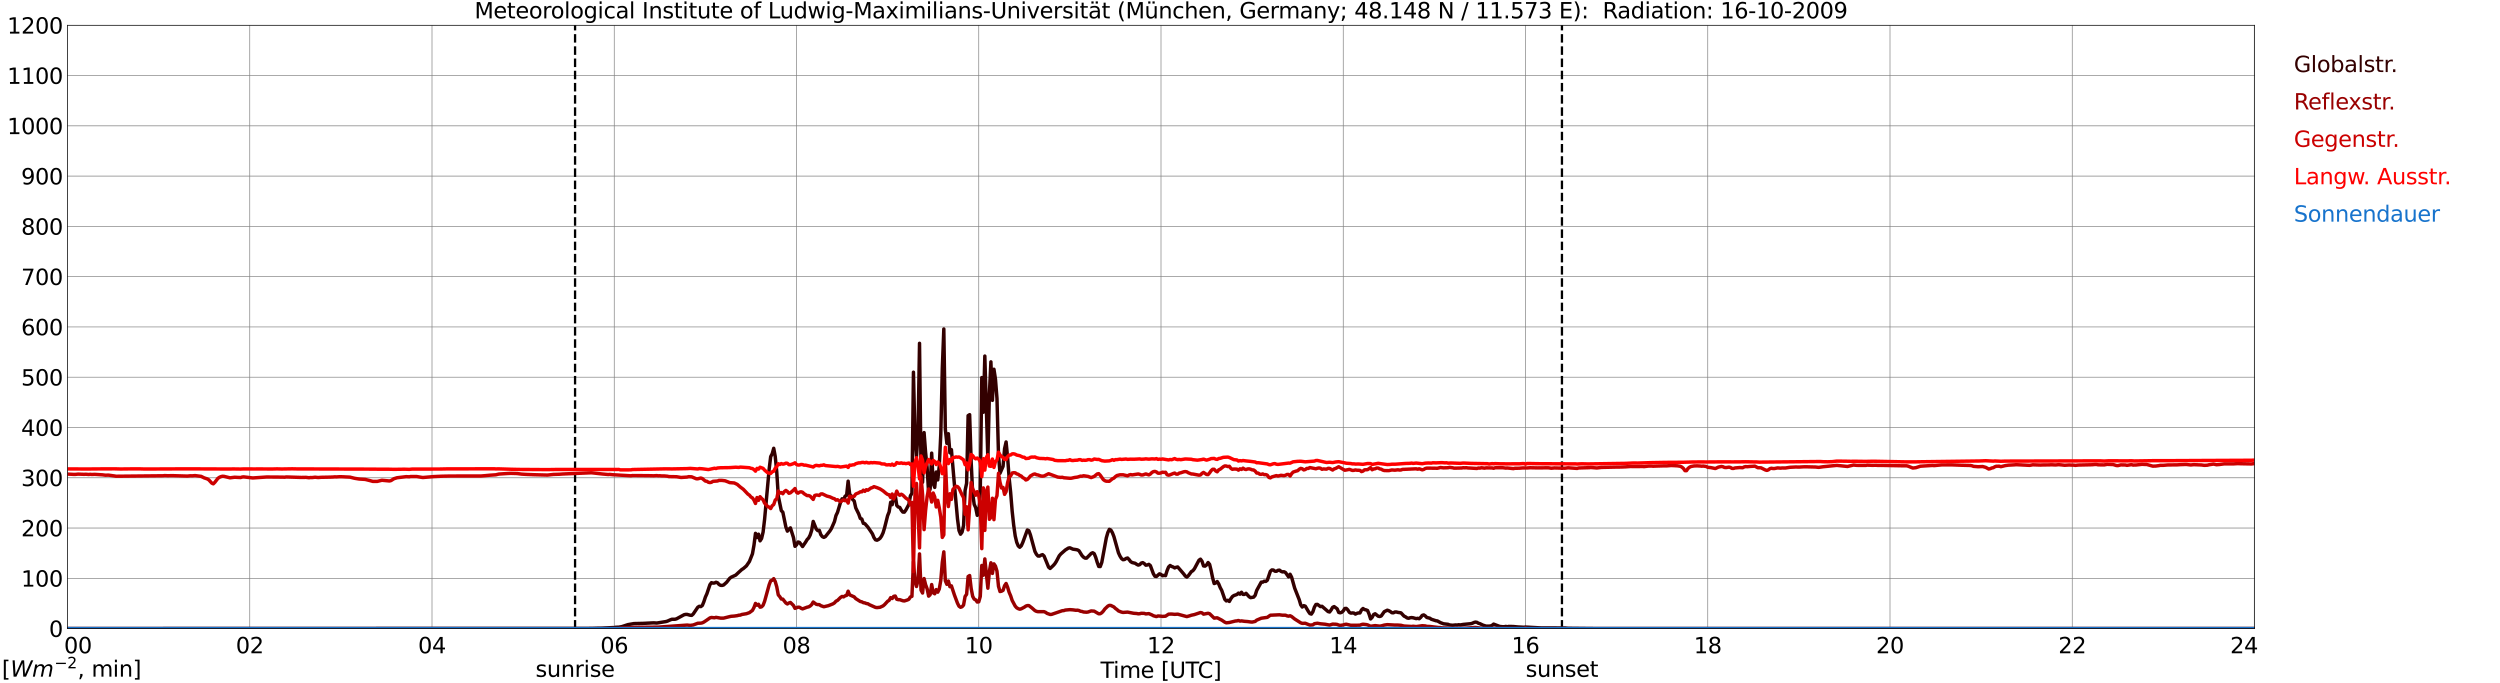<?xml version="1.0" encoding="utf-8" standalone="no"?>
<!DOCTYPE svg PUBLIC "-//W3C//DTD SVG 1.1//EN"
  "http://www.w3.org/Graphics/SVG/1.1/DTD/svg11.dtd">
<svg xmlns:xlink="http://www.w3.org/1999/xlink" width="1085.4pt" height="296.64pt" viewBox="0 0 1085.4 296.64" xmlns="http://www.w3.org/2000/svg" version="1.1">
 <defs>
  <style type="text/css">*{stroke-linejoin: round; stroke-linecap: butt}</style>
 </defs>
 <g id="figure_1">
  <g id="patch_1">
   <path d="M 0 296.64 
L 1085.4 296.64 
L 1085.4 0 
L 0 0 
z
" style="fill: #ffffff"/>
  </g>
  <g id="axes_1">
   <g id="patch_2">
    <path d="M 29.306 272.909 
L 978.814 272.909 
L 978.814 10.976 
L 29.306 10.976 
z
" style="fill: #ffffff"/>
   </g>
   <g id="patch_3">
    <path d="M 978.814 272.909 
L 978.814 272.909 
L 978.814 10.976 
L 978.814 10.976 
z
" clip-path="url(#pcdad0801ec)" style="fill: #d3d3d3; opacity: 0.25; stroke: #d3d3d3; stroke-linejoin: miter"/>
   </g>
   <g id="matplotlib.axis_1">
    <g id="xtick_1">
     <g id="line2d_1">
      <path d="M 29.306 272.909 
L 29.306 10.976 
" clip-path="url(#pcdad0801ec)" style="fill: none; stroke: #808080; stroke-width: 0.3; stroke-linecap: square"/>
     </g>
     <g id="line2d_2"/>
     <g id="text_1">
      <!--    00 -->
      <g transform="translate(18.733 283.627) scale(0.095 -0.095)">
       <defs>
        <path id="DejaVuSans-20" transform="scale(0.016)"/>
        <path id="DejaVuSans-30" d="M 2034 4250 
Q 1547 4250 1301 3770 
Q 1056 3291 1056 2328 
Q 1056 1369 1301 889 
Q 1547 409 2034 409 
Q 2525 409 2770 889 
Q 3016 1369 3016 2328 
Q 3016 3291 2770 3770 
Q 2525 4250 2034 4250 
z
M 2034 4750 
Q 2819 4750 3233 4129 
Q 3647 3509 3647 2328 
Q 3647 1150 3233 529 
Q 2819 -91 2034 -91 
Q 1250 -91 836 529 
Q 422 1150 422 2328 
Q 422 3509 836 4129 
Q 1250 4750 2034 4750 
z
" transform="scale(0.016)"/>
       </defs>
       <use xlink:href="#DejaVuSans-20"/>
       <use xlink:href="#DejaVuSans-20" transform="translate(31.787 0)"/>
       <use xlink:href="#DejaVuSans-20" transform="translate(63.574 0)"/>
       <use xlink:href="#DejaVuSans-30" transform="translate(95.361 0)"/>
       <use xlink:href="#DejaVuSans-30" transform="translate(158.984 0)"/>
      </g>
     </g>
    </g>
    <g id="xtick_2">
     <g id="line2d_3">
      <path d="M 108.431 272.909 
L 108.431 10.976 
" clip-path="url(#pcdad0801ec)" style="fill: none; stroke: #808080; stroke-width: 0.3; stroke-linecap: square"/>
     </g>
     <g id="line2d_4"/>
     <g id="text_2">
      <!-- 02 -->
      <g transform="translate(102.387 283.627) scale(0.095 -0.095)">
       <defs>
        <path id="DejaVuSans-32" d="M 1228 531 
L 3431 531 
L 3431 0 
L 469 0 
L 469 531 
Q 828 903 1448 1529 
Q 2069 2156 2228 2338 
Q 2531 2678 2651 2914 
Q 2772 3150 2772 3378 
Q 2772 3750 2511 3984 
Q 2250 4219 1831 4219 
Q 1534 4219 1204 4116 
Q 875 4013 500 3803 
L 500 4441 
Q 881 4594 1212 4672 
Q 1544 4750 1819 4750 
Q 2544 4750 2975 4387 
Q 3406 4025 3406 3419 
Q 3406 3131 3298 2873 
Q 3191 2616 2906 2266 
Q 2828 2175 2409 1742 
Q 1991 1309 1228 531 
z
" transform="scale(0.016)"/>
       </defs>
       <use xlink:href="#DejaVuSans-30"/>
       <use xlink:href="#DejaVuSans-32" transform="translate(63.623 0)"/>
      </g>
     </g>
    </g>
    <g id="xtick_3">
     <g id="line2d_5">
      <path d="M 187.557 272.909 
L 187.557 10.976 
" clip-path="url(#pcdad0801ec)" style="fill: none; stroke: #808080; stroke-width: 0.3; stroke-linecap: square"/>
     </g>
     <g id="line2d_6"/>
     <g id="text_3">
      <!-- 04 -->
      <g transform="translate(181.513 283.627) scale(0.095 -0.095)">
       <defs>
        <path id="DejaVuSans-34" d="M 2419 4116 
L 825 1625 
L 2419 1625 
L 2419 4116 
z
M 2253 4666 
L 3047 4666 
L 3047 1625 
L 3713 1625 
L 3713 1100 
L 3047 1100 
L 3047 0 
L 2419 0 
L 2419 1100 
L 313 1100 
L 313 1709 
L 2253 4666 
z
" transform="scale(0.016)"/>
       </defs>
       <use xlink:href="#DejaVuSans-30"/>
       <use xlink:href="#DejaVuSans-34" transform="translate(63.623 0)"/>
      </g>
     </g>
    </g>
    <g id="xtick_4">
     <g id="line2d_7">
      <path d="M 266.683 272.909 
L 266.683 10.976 
" clip-path="url(#pcdad0801ec)" style="fill: none; stroke: #808080; stroke-width: 0.3; stroke-linecap: square"/>
     </g>
     <g id="line2d_8"/>
     <g id="text_4">
      <!-- 06 -->
      <g transform="translate(260.638 283.627) scale(0.095 -0.095)">
       <defs>
        <path id="DejaVuSans-36" d="M 2113 2584 
Q 1688 2584 1439 2293 
Q 1191 2003 1191 1497 
Q 1191 994 1439 701 
Q 1688 409 2113 409 
Q 2538 409 2786 701 
Q 3034 994 3034 1497 
Q 3034 2003 2786 2293 
Q 2538 2584 2113 2584 
z
M 3366 4563 
L 3366 3988 
Q 3128 4100 2886 4159 
Q 2644 4219 2406 4219 
Q 1781 4219 1451 3797 
Q 1122 3375 1075 2522 
Q 1259 2794 1537 2939 
Q 1816 3084 2150 3084 
Q 2853 3084 3261 2657 
Q 3669 2231 3669 1497 
Q 3669 778 3244 343 
Q 2819 -91 2113 -91 
Q 1303 -91 875 529 
Q 447 1150 447 2328 
Q 447 3434 972 4092 
Q 1497 4750 2381 4750 
Q 2619 4750 2861 4703 
Q 3103 4656 3366 4563 
z
" transform="scale(0.016)"/>
       </defs>
       <use xlink:href="#DejaVuSans-30"/>
       <use xlink:href="#DejaVuSans-36" transform="translate(63.623 0)"/>
      </g>
     </g>
    </g>
    <g id="xtick_5">
     <g id="line2d_9">
      <path d="M 345.808 272.909 
L 345.808 10.976 
" clip-path="url(#pcdad0801ec)" style="fill: none; stroke: #808080; stroke-width: 0.3; stroke-linecap: square"/>
     </g>
     <g id="line2d_10"/>
     <g id="text_5">
      <!-- 08 -->
      <g transform="translate(339.764 283.627) scale(0.095 -0.095)">
       <defs>
        <path id="DejaVuSans-38" d="M 2034 2216 
Q 1584 2216 1326 1975 
Q 1069 1734 1069 1313 
Q 1069 891 1326 650 
Q 1584 409 2034 409 
Q 2484 409 2743 651 
Q 3003 894 3003 1313 
Q 3003 1734 2745 1975 
Q 2488 2216 2034 2216 
z
M 1403 2484 
Q 997 2584 770 2862 
Q 544 3141 544 3541 
Q 544 4100 942 4425 
Q 1341 4750 2034 4750 
Q 2731 4750 3128 4425 
Q 3525 4100 3525 3541 
Q 3525 3141 3298 2862 
Q 3072 2584 2669 2484 
Q 3125 2378 3379 2068 
Q 3634 1759 3634 1313 
Q 3634 634 3220 271 
Q 2806 -91 2034 -91 
Q 1263 -91 848 271 
Q 434 634 434 1313 
Q 434 1759 690 2068 
Q 947 2378 1403 2484 
z
M 1172 3481 
Q 1172 3119 1398 2916 
Q 1625 2713 2034 2713 
Q 2441 2713 2670 2916 
Q 2900 3119 2900 3481 
Q 2900 3844 2670 4047 
Q 2441 4250 2034 4250 
Q 1625 4250 1398 4047 
Q 1172 3844 1172 3481 
z
" transform="scale(0.016)"/>
       </defs>
       <use xlink:href="#DejaVuSans-30"/>
       <use xlink:href="#DejaVuSans-38" transform="translate(63.623 0)"/>
      </g>
     </g>
    </g>
    <g id="xtick_6">
     <g id="line2d_11">
      <path d="M 424.934 272.909 
L 424.934 10.976 
" clip-path="url(#pcdad0801ec)" style="fill: none; stroke: #808080; stroke-width: 0.3; stroke-linecap: square"/>
     </g>
     <g id="line2d_12"/>
     <g id="text_6">
      <!-- 10 -->
      <g transform="translate(418.89 283.627) scale(0.095 -0.095)">
       <defs>
        <path id="DejaVuSans-31" d="M 794 531 
L 1825 531 
L 1825 4091 
L 703 3866 
L 703 4441 
L 1819 4666 
L 2450 4666 
L 2450 531 
L 3481 531 
L 3481 0 
L 794 0 
L 794 531 
z
" transform="scale(0.016)"/>
       </defs>
       <use xlink:href="#DejaVuSans-31"/>
       <use xlink:href="#DejaVuSans-30" transform="translate(63.623 0)"/>
      </g>
     </g>
    </g>
    <g id="xtick_7">
     <g id="line2d_13">
      <path d="M 504.06 272.909 
L 504.06 10.976 
" clip-path="url(#pcdad0801ec)" style="fill: none; stroke: #808080; stroke-width: 0.3; stroke-linecap: square"/>
     </g>
     <g id="line2d_14"/>
     <g id="text_7">
      <!-- 12 -->
      <g transform="translate(498.015 283.627) scale(0.095 -0.095)">
       <use xlink:href="#DejaVuSans-31"/>
       <use xlink:href="#DejaVuSans-32" transform="translate(63.623 0)"/>
      </g>
     </g>
    </g>
    <g id="xtick_8">
     <g id="line2d_15">
      <path d="M 583.185 272.909 
L 583.185 10.976 
" clip-path="url(#pcdad0801ec)" style="fill: none; stroke: #808080; stroke-width: 0.3; stroke-linecap: square"/>
     </g>
     <g id="line2d_16"/>
     <g id="text_8">
      <!-- 14 -->
      <g transform="translate(577.141 283.627) scale(0.095 -0.095)">
       <use xlink:href="#DejaVuSans-31"/>
       <use xlink:href="#DejaVuSans-34" transform="translate(63.623 0)"/>
      </g>
     </g>
    </g>
    <g id="xtick_9">
     <g id="line2d_17">
      <path d="M 662.311 272.909 
L 662.311 10.976 
" clip-path="url(#pcdad0801ec)" style="fill: none; stroke: #808080; stroke-width: 0.3; stroke-linecap: square"/>
     </g>
     <g id="line2d_18"/>
     <g id="text_9">
      <!-- 16 -->
      <g transform="translate(656.267 283.627) scale(0.095 -0.095)">
       <use xlink:href="#DejaVuSans-31"/>
       <use xlink:href="#DejaVuSans-36" transform="translate(63.623 0)"/>
      </g>
     </g>
    </g>
    <g id="xtick_10">
     <g id="line2d_19">
      <path d="M 741.437 272.909 
L 741.437 10.976 
" clip-path="url(#pcdad0801ec)" style="fill: none; stroke: #808080; stroke-width: 0.3; stroke-linecap: square"/>
     </g>
     <g id="line2d_20"/>
     <g id="text_10">
      <!-- 18 -->
      <g transform="translate(735.392 283.627) scale(0.095 -0.095)">
       <use xlink:href="#DejaVuSans-31"/>
       <use xlink:href="#DejaVuSans-38" transform="translate(63.623 0)"/>
      </g>
     </g>
    </g>
    <g id="xtick_11">
     <g id="line2d_21">
      <path d="M 820.562 272.909 
L 820.562 10.976 
" clip-path="url(#pcdad0801ec)" style="fill: none; stroke: #808080; stroke-width: 0.3; stroke-linecap: square"/>
     </g>
     <g id="line2d_22"/>
     <g id="text_11">
      <!-- 20 -->
      <g transform="translate(814.518 283.627) scale(0.095 -0.095)">
       <use xlink:href="#DejaVuSans-32"/>
       <use xlink:href="#DejaVuSans-30" transform="translate(63.623 0)"/>
      </g>
     </g>
    </g>
    <g id="xtick_12">
     <g id="line2d_23">
      <path d="M 899.688 272.909 
L 899.688 10.976 
" clip-path="url(#pcdad0801ec)" style="fill: none; stroke: #808080; stroke-width: 0.3; stroke-linecap: square"/>
     </g>
     <g id="line2d_24"/>
     <g id="text_12">
      <!-- 22 -->
      <g transform="translate(893.644 283.627) scale(0.095 -0.095)">
       <use xlink:href="#DejaVuSans-32"/>
       <use xlink:href="#DejaVuSans-32" transform="translate(63.623 0)"/>
      </g>
     </g>
    </g>
    <g id="xtick_13">
     <g id="line2d_25">
      <path d="M 978.814 272.909 
L 978.814 10.976 
" clip-path="url(#pcdad0801ec)" style="fill: none; stroke: #808080; stroke-width: 0.3; stroke-linecap: square"/>
     </g>
     <g id="line2d_26"/>
     <g id="text_13">
      <!-- 24    -->
      <g transform="translate(968.241 283.627) scale(0.095 -0.095)">
       <use xlink:href="#DejaVuSans-32"/>
       <use xlink:href="#DejaVuSans-34" transform="translate(63.623 0)"/>
       <use xlink:href="#DejaVuSans-20" transform="translate(127.246 0)"/>
       <use xlink:href="#DejaVuSans-20" transform="translate(159.033 0)"/>
       <use xlink:href="#DejaVuSans-20" transform="translate(190.82 0)"/>
      </g>
     </g>
    </g>
    <g id="text_14">
     <!-- Time [UTC] -->
     <g transform="translate(477.806 294.322) scale(0.095 -0.095)">
      <defs>
       <path id="DejaVuSans-54" d="M -19 4666 
L 3928 4666 
L 3928 4134 
L 2272 4134 
L 2272 0 
L 1638 0 
L 1638 4134 
L -19 4134 
L -19 4666 
z
" transform="scale(0.016)"/>
       <path id="DejaVuSans-69" d="M 603 3500 
L 1178 3500 
L 1178 0 
L 603 0 
L 603 3500 
z
M 603 4863 
L 1178 4863 
L 1178 4134 
L 603 4134 
L 603 4863 
z
" transform="scale(0.016)"/>
       <path id="DejaVuSans-6d" d="M 3328 2828 
Q 3544 3216 3844 3400 
Q 4144 3584 4550 3584 
Q 5097 3584 5394 3201 
Q 5691 2819 5691 2113 
L 5691 0 
L 5113 0 
L 5113 2094 
Q 5113 2597 4934 2840 
Q 4756 3084 4391 3084 
Q 3944 3084 3684 2787 
Q 3425 2491 3425 1978 
L 3425 0 
L 2847 0 
L 2847 2094 
Q 2847 2600 2669 2842 
Q 2491 3084 2119 3084 
Q 1678 3084 1418 2786 
Q 1159 2488 1159 1978 
L 1159 0 
L 581 0 
L 581 3500 
L 1159 3500 
L 1159 2956 
Q 1356 3278 1631 3431 
Q 1906 3584 2284 3584 
Q 2666 3584 2933 3390 
Q 3200 3197 3328 2828 
z
" transform="scale(0.016)"/>
       <path id="DejaVuSans-65" d="M 3597 1894 
L 3597 1613 
L 953 1613 
Q 991 1019 1311 708 
Q 1631 397 2203 397 
Q 2534 397 2845 478 
Q 3156 559 3463 722 
L 3463 178 
Q 3153 47 2828 -22 
Q 2503 -91 2169 -91 
Q 1331 -91 842 396 
Q 353 884 353 1716 
Q 353 2575 817 3079 
Q 1281 3584 2069 3584 
Q 2775 3584 3186 3129 
Q 3597 2675 3597 1894 
z
M 3022 2063 
Q 3016 2534 2758 2815 
Q 2500 3097 2075 3097 
Q 1594 3097 1305 2825 
Q 1016 2553 972 2059 
L 3022 2063 
z
" transform="scale(0.016)"/>
       <path id="DejaVuSans-5b" d="M 550 4863 
L 1875 4863 
L 1875 4416 
L 1125 4416 
L 1125 -397 
L 1875 -397 
L 1875 -844 
L 550 -844 
L 550 4863 
z
" transform="scale(0.016)"/>
       <path id="DejaVuSans-55" d="M 556 4666 
L 1191 4666 
L 1191 1831 
Q 1191 1081 1462 751 
Q 1734 422 2344 422 
Q 2950 422 3222 751 
Q 3494 1081 3494 1831 
L 3494 4666 
L 4128 4666 
L 4128 1753 
Q 4128 841 3676 375 
Q 3225 -91 2344 -91 
Q 1459 -91 1007 375 
Q 556 841 556 1753 
L 556 4666 
z
" transform="scale(0.016)"/>
       <path id="DejaVuSans-43" d="M 4122 4306 
L 4122 3641 
Q 3803 3938 3442 4084 
Q 3081 4231 2675 4231 
Q 1875 4231 1450 3742 
Q 1025 3253 1025 2328 
Q 1025 1406 1450 917 
Q 1875 428 2675 428 
Q 3081 428 3442 575 
Q 3803 722 4122 1019 
L 4122 359 
Q 3791 134 3420 21 
Q 3050 -91 2638 -91 
Q 1578 -91 968 557 
Q 359 1206 359 2328 
Q 359 3453 968 4101 
Q 1578 4750 2638 4750 
Q 3056 4750 3426 4639 
Q 3797 4528 4122 4306 
z
" transform="scale(0.016)"/>
       <path id="DejaVuSans-5d" d="M 1947 4863 
L 1947 -844 
L 622 -844 
L 622 -397 
L 1369 -397 
L 1369 4416 
L 622 4416 
L 622 4863 
L 1947 4863 
z
" transform="scale(0.016)"/>
      </defs>
      <use xlink:href="#DejaVuSans-54"/>
      <use xlink:href="#DejaVuSans-69" transform="translate(57.959 0)"/>
      <use xlink:href="#DejaVuSans-6d" transform="translate(85.742 0)"/>
      <use xlink:href="#DejaVuSans-65" transform="translate(183.154 0)"/>
      <use xlink:href="#DejaVuSans-20" transform="translate(244.678 0)"/>
      <use xlink:href="#DejaVuSans-5b" transform="translate(276.465 0)"/>
      <use xlink:href="#DejaVuSans-55" transform="translate(315.479 0)"/>
      <use xlink:href="#DejaVuSans-54" transform="translate(388.672 0)"/>
      <use xlink:href="#DejaVuSans-43" transform="translate(443.881 0)"/>
      <use xlink:href="#DejaVuSans-5d" transform="translate(513.705 0)"/>
     </g>
    </g>
   </g>
   <g id="matplotlib.axis_2">
    <g id="ytick_1">
     <g id="line2d_27">
      <path d="M 29.306 272.909 
L 978.814 272.909 
" clip-path="url(#pcdad0801ec)" style="fill: none; stroke: #808080; stroke-width: 0.3; stroke-linecap: square"/>
     </g>
     <g id="line2d_28"/>
     <g id="text_15">
      <!-- 0 -->
      <g transform="translate(21.261 276.518) scale(0.095 -0.095)">
       <use xlink:href="#DejaVuSans-30"/>
      </g>
     </g>
    </g>
    <g id="ytick_2">
     <g id="line2d_29">
      <path d="M 29.306 251.081 
L 978.814 251.081 
" clip-path="url(#pcdad0801ec)" style="fill: none; stroke: #808080; stroke-width: 0.3; stroke-linecap: square"/>
     </g>
     <g id="line2d_30"/>
     <g id="text_16">
      <!-- 100 -->
      <g transform="translate(9.173 254.69) scale(0.095 -0.095)">
       <use xlink:href="#DejaVuSans-31"/>
       <use xlink:href="#DejaVuSans-30" transform="translate(63.623 0)"/>
       <use xlink:href="#DejaVuSans-30" transform="translate(127.246 0)"/>
      </g>
     </g>
    </g>
    <g id="ytick_3">
     <g id="line2d_31">
      <path d="M 29.306 229.253 
L 978.814 229.253 
" clip-path="url(#pcdad0801ec)" style="fill: none; stroke: #808080; stroke-width: 0.3; stroke-linecap: square"/>
     </g>
     <g id="line2d_32"/>
     <g id="text_17">
      <!-- 200 -->
      <g transform="translate(9.173 232.863) scale(0.095 -0.095)">
       <use xlink:href="#DejaVuSans-32"/>
       <use xlink:href="#DejaVuSans-30" transform="translate(63.623 0)"/>
       <use xlink:href="#DejaVuSans-30" transform="translate(127.246 0)"/>
      </g>
     </g>
    </g>
    <g id="ytick_4">
     <g id="line2d_33">
      <path d="M 29.306 207.426 
L 978.814 207.426 
" clip-path="url(#pcdad0801ec)" style="fill: none; stroke: #808080; stroke-width: 0.3; stroke-linecap: square"/>
     </g>
     <g id="line2d_34"/>
     <g id="text_18">
      <!-- 300 -->
      <g transform="translate(9.173 211.035) scale(0.095 -0.095)">
       <defs>
        <path id="DejaVuSans-33" d="M 2597 2516 
Q 3050 2419 3304 2112 
Q 3559 1806 3559 1356 
Q 3559 666 3084 287 
Q 2609 -91 1734 -91 
Q 1441 -91 1130 -33 
Q 819 25 488 141 
L 488 750 
Q 750 597 1062 519 
Q 1375 441 1716 441 
Q 2309 441 2620 675 
Q 2931 909 2931 1356 
Q 2931 1769 2642 2001 
Q 2353 2234 1838 2234 
L 1294 2234 
L 1294 2753 
L 1863 2753 
Q 2328 2753 2575 2939 
Q 2822 3125 2822 3475 
Q 2822 3834 2567 4026 
Q 2313 4219 1838 4219 
Q 1578 4219 1281 4162 
Q 984 4106 628 3988 
L 628 4550 
Q 988 4650 1302 4700 
Q 1616 4750 1894 4750 
Q 2613 4750 3031 4423 
Q 3450 4097 3450 3541 
Q 3450 3153 3228 2886 
Q 3006 2619 2597 2516 
z
" transform="scale(0.016)"/>
       </defs>
       <use xlink:href="#DejaVuSans-33"/>
       <use xlink:href="#DejaVuSans-30" transform="translate(63.623 0)"/>
       <use xlink:href="#DejaVuSans-30" transform="translate(127.246 0)"/>
      </g>
     </g>
    </g>
    <g id="ytick_5">
     <g id="line2d_35">
      <path d="M 29.306 185.598 
L 978.814 185.598 
" clip-path="url(#pcdad0801ec)" style="fill: none; stroke: #808080; stroke-width: 0.3; stroke-linecap: square"/>
     </g>
     <g id="line2d_36"/>
     <g id="text_19">
      <!-- 400 -->
      <g transform="translate(9.173 189.207) scale(0.095 -0.095)">
       <use xlink:href="#DejaVuSans-34"/>
       <use xlink:href="#DejaVuSans-30" transform="translate(63.623 0)"/>
       <use xlink:href="#DejaVuSans-30" transform="translate(127.246 0)"/>
      </g>
     </g>
    </g>
    <g id="ytick_6">
     <g id="line2d_37">
      <path d="M 29.306 163.77 
L 978.814 163.77 
" clip-path="url(#pcdad0801ec)" style="fill: none; stroke: #808080; stroke-width: 0.3; stroke-linecap: square"/>
     </g>
     <g id="line2d_38"/>
     <g id="text_20">
      <!-- 500 -->
      <g transform="translate(9.173 167.379) scale(0.095 -0.095)">
       <defs>
        <path id="DejaVuSans-35" d="M 691 4666 
L 3169 4666 
L 3169 4134 
L 1269 4134 
L 1269 2991 
Q 1406 3038 1543 3061 
Q 1681 3084 1819 3084 
Q 2600 3084 3056 2656 
Q 3513 2228 3513 1497 
Q 3513 744 3044 326 
Q 2575 -91 1722 -91 
Q 1428 -91 1123 -41 
Q 819 9 494 109 
L 494 744 
Q 775 591 1075 516 
Q 1375 441 1709 441 
Q 2250 441 2565 725 
Q 2881 1009 2881 1497 
Q 2881 1984 2565 2268 
Q 2250 2553 1709 2553 
Q 1456 2553 1204 2497 
Q 953 2441 691 2322 
L 691 4666 
z
" transform="scale(0.016)"/>
       </defs>
       <use xlink:href="#DejaVuSans-35"/>
       <use xlink:href="#DejaVuSans-30" transform="translate(63.623 0)"/>
       <use xlink:href="#DejaVuSans-30" transform="translate(127.246 0)"/>
      </g>
     </g>
    </g>
    <g id="ytick_7">
     <g id="line2d_39">
      <path d="M 29.306 141.942 
L 978.814 141.942 
" clip-path="url(#pcdad0801ec)" style="fill: none; stroke: #808080; stroke-width: 0.3; stroke-linecap: square"/>
     </g>
     <g id="line2d_40"/>
     <g id="text_21">
      <!-- 600 -->
      <g transform="translate(9.173 145.551) scale(0.095 -0.095)">
       <use xlink:href="#DejaVuSans-36"/>
       <use xlink:href="#DejaVuSans-30" transform="translate(63.623 0)"/>
       <use xlink:href="#DejaVuSans-30" transform="translate(127.246 0)"/>
      </g>
     </g>
    </g>
    <g id="ytick_8">
     <g id="line2d_41">
      <path d="M 29.306 120.114 
L 978.814 120.114 
" clip-path="url(#pcdad0801ec)" style="fill: none; stroke: #808080; stroke-width: 0.3; stroke-linecap: square"/>
     </g>
     <g id="line2d_42"/>
     <g id="text_22">
      <!-- 700 -->
      <g transform="translate(9.173 123.724) scale(0.095 -0.095)">
       <defs>
        <path id="DejaVuSans-37" d="M 525 4666 
L 3525 4666 
L 3525 4397 
L 1831 0 
L 1172 0 
L 2766 4134 
L 525 4134 
L 525 4666 
z
" transform="scale(0.016)"/>
       </defs>
       <use xlink:href="#DejaVuSans-37"/>
       <use xlink:href="#DejaVuSans-30" transform="translate(63.623 0)"/>
       <use xlink:href="#DejaVuSans-30" transform="translate(127.246 0)"/>
      </g>
     </g>
    </g>
    <g id="ytick_9">
     <g id="line2d_43">
      <path d="M 29.306 98.287 
L 978.814 98.287 
" clip-path="url(#pcdad0801ec)" style="fill: none; stroke: #808080; stroke-width: 0.3; stroke-linecap: square"/>
     </g>
     <g id="line2d_44"/>
     <g id="text_23">
      <!-- 800 -->
      <g transform="translate(9.173 101.896) scale(0.095 -0.095)">
       <use xlink:href="#DejaVuSans-38"/>
       <use xlink:href="#DejaVuSans-30" transform="translate(63.623 0)"/>
       <use xlink:href="#DejaVuSans-30" transform="translate(127.246 0)"/>
      </g>
     </g>
    </g>
    <g id="ytick_10">
     <g id="line2d_45">
      <path d="M 29.306 76.459 
L 978.814 76.459 
" clip-path="url(#pcdad0801ec)" style="fill: none; stroke: #808080; stroke-width: 0.3; stroke-linecap: square"/>
     </g>
     <g id="line2d_46"/>
     <g id="text_24">
      <!-- 900 -->
      <g transform="translate(9.173 80.068) scale(0.095 -0.095)">
       <defs>
        <path id="DejaVuSans-39" d="M 703 97 
L 703 672 
Q 941 559 1184 500 
Q 1428 441 1663 441 
Q 2288 441 2617 861 
Q 2947 1281 2994 2138 
Q 2813 1869 2534 1725 
Q 2256 1581 1919 1581 
Q 1219 1581 811 2004 
Q 403 2428 403 3163 
Q 403 3881 828 4315 
Q 1253 4750 1959 4750 
Q 2769 4750 3195 4129 
Q 3622 3509 3622 2328 
Q 3622 1225 3098 567 
Q 2575 -91 1691 -91 
Q 1453 -91 1209 -44 
Q 966 3 703 97 
z
M 1959 2075 
Q 2384 2075 2632 2365 
Q 2881 2656 2881 3163 
Q 2881 3666 2632 3958 
Q 2384 4250 1959 4250 
Q 1534 4250 1286 3958 
Q 1038 3666 1038 3163 
Q 1038 2656 1286 2365 
Q 1534 2075 1959 2075 
z
" transform="scale(0.016)"/>
       </defs>
       <use xlink:href="#DejaVuSans-39"/>
       <use xlink:href="#DejaVuSans-30" transform="translate(63.623 0)"/>
       <use xlink:href="#DejaVuSans-30" transform="translate(127.246 0)"/>
      </g>
     </g>
    </g>
    <g id="ytick_11">
     <g id="line2d_47">
      <path d="M 29.306 54.631 
L 978.814 54.631 
" clip-path="url(#pcdad0801ec)" style="fill: none; stroke: #808080; stroke-width: 0.3; stroke-linecap: square"/>
     </g>
     <g id="line2d_48"/>
     <g id="text_25">
      <!-- 1000 -->
      <g transform="translate(3.128 58.24) scale(0.095 -0.095)">
       <use xlink:href="#DejaVuSans-31"/>
       <use xlink:href="#DejaVuSans-30" transform="translate(63.623 0)"/>
       <use xlink:href="#DejaVuSans-30" transform="translate(127.246 0)"/>
       <use xlink:href="#DejaVuSans-30" transform="translate(190.869 0)"/>
      </g>
     </g>
    </g>
    <g id="ytick_12">
     <g id="line2d_49">
      <path d="M 29.306 32.803 
L 978.814 32.803 
" clip-path="url(#pcdad0801ec)" style="fill: none; stroke: #808080; stroke-width: 0.3; stroke-linecap: square"/>
     </g>
     <g id="line2d_50"/>
     <g id="text_26">
      <!-- 1100 -->
      <g transform="translate(3.128 36.413) scale(0.095 -0.095)">
       <use xlink:href="#DejaVuSans-31"/>
       <use xlink:href="#DejaVuSans-31" transform="translate(63.623 0)"/>
       <use xlink:href="#DejaVuSans-30" transform="translate(127.246 0)"/>
       <use xlink:href="#DejaVuSans-30" transform="translate(190.869 0)"/>
      </g>
     </g>
    </g>
    <g id="ytick_13">
     <g id="line2d_51">
      <path d="M 29.306 10.976 
L 978.814 10.976 
" clip-path="url(#pcdad0801ec)" style="fill: none; stroke: #808080; stroke-width: 0.3; stroke-linecap: square"/>
     </g>
     <g id="line2d_52"/>
     <g id="text_27">
      <!-- 1200 -->
      <g transform="translate(3.128 14.585) scale(0.095 -0.095)">
       <use xlink:href="#DejaVuSans-31"/>
       <use xlink:href="#DejaVuSans-32" transform="translate(63.623 0)"/>
       <use xlink:href="#DejaVuSans-30" transform="translate(127.246 0)"/>
       <use xlink:href="#DejaVuSans-30" transform="translate(190.869 0)"/>
      </g>
     </g>
    </g>
   </g>
   <g id="line2d_53">
    <path d="M 249.671 272.909 
L 249.671 10.976 
" clip-path="url(#pcdad0801ec)" style="fill: none; stroke-dasharray: 3.7,1.6; stroke-dashoffset: 0; stroke: #000000"/>
   </g>
   <g id="line2d_54">
    <path d="M 678.136 272.909 
L 678.136 10.976 
" clip-path="url(#pcdad0801ec)" style="fill: none; stroke-dasharray: 3.7,1.6; stroke-dashoffset: 0; stroke: #000000"/>
   </g>
   <g id="line2d_55">
    <path d="M 29.306 272.909 
L 256.792 272.837 
L 259.43 272.745 
L 260.748 272.745 
L 266.023 272.47 
L 266.683 272.47 
L 267.342 272.333 
L 268.661 272.287 
L 269.98 272.06 
L 272.617 271.189 
L 275.255 270.733 
L 279.211 270.641 
L 283.827 270.412 
L 285.145 270.503 
L 289.102 269.862 
L 289.761 269.678 
L 291.08 269.085 
L 291.739 268.855 
L 293.058 268.855 
L 293.717 268.672 
L 297.014 266.889 
L 297.674 266.751 
L 298.333 266.751 
L 299.652 267.116 
L 300.311 267.162 
L 300.971 266.568 
L 302.949 263.639 
L 303.608 263.226 
L 304.267 263.364 
L 304.927 262.861 
L 305.586 261.259 
L 306.246 259.247 
L 306.905 257.782 
L 308.224 253.847 
L 308.883 252.976 
L 309.543 253.159 
L 310.202 253.113 
L 310.861 252.795 
L 311.521 253.022 
L 312.18 253.755 
L 312.839 254.122 
L 313.499 254.167 
L 314.158 253.984 
L 315.477 252.795 
L 316.796 251.101 
L 317.455 250.596 
L 319.433 249.682 
L 320.752 248.446 
L 322.071 247.257 
L 322.73 246.844 
L 324.049 245.7 
L 325.368 243.78 
L 326.686 240.438 
L 327.346 236.686 
L 328.005 231.56 
L 328.665 233.392 
L 329.324 231.927 
L 329.983 234.811 
L 330.643 233.802 
L 331.302 231.013 
L 331.961 225.429 
L 333.94 203.647 
L 334.599 198.247 
L 335.258 197.011 
L 335.918 194.632 
L 336.577 198.201 
L 337.236 204.883 
L 337.896 215.316 
L 339.215 221.723 
L 339.874 222.362 
L 341.193 228.815 
L 341.852 230.6 
L 342.512 229.777 
L 343.171 229.181 
L 344.49 233.392 
L 345.149 237.19 
L 345.808 236.548 
L 346.468 235.313 
L 347.127 235.496 
L 348.446 237.282 
L 349.765 235.359 
L 350.424 234.261 
L 351.083 233.575 
L 351.743 232.294 
L 352.402 230.233 
L 353.062 226.389 
L 354.38 229.685 
L 355.04 230.371 
L 355.699 230.233 
L 356.359 232.111 
L 357.018 232.979 
L 357.677 233.3 
L 358.337 232.979 
L 360.315 230.508 
L 360.974 229.456 
L 362.293 226.435 
L 362.952 223.827 
L 363.612 222.454 
L 364.93 218.062 
L 365.59 216.552 
L 366.249 217.054 
L 366.909 215.408 
L 367.568 215.041 
L 368.227 208.91 
L 368.887 214.491 
L 369.546 215.5 
L 370.206 216.873 
L 370.865 217.512 
L 371.524 220.487 
L 372.843 223.187 
L 373.502 225.062 
L 374.162 225.337 
L 374.821 227.215 
L 375.481 227.35 
L 376.799 228.86 
L 378.118 230.783 
L 378.777 231.79 
L 379.437 233.392 
L 380.096 234.352 
L 380.756 234.536 
L 381.415 234.215 
L 382.074 233.711 
L 382.734 232.75 
L 383.393 231.331 
L 384.053 229.135 
L 385.371 223.873 
L 386.031 222.225 
L 386.69 218.062 
L 387.349 219.114 
L 388.009 215.545 
L 388.668 214.95 
L 389.328 219.435 
L 389.987 220.121 
L 390.646 220.304 
L 391.306 221.494 
L 391.965 222.316 
L 392.624 222.362 
L 393.284 221.448 
L 394.603 218.977 
L 395.262 215.27 
L 395.921 214.172 
L 396.581 161.594 
L 397.24 189.69 
L 397.899 198.247 
L 398.559 188.409 
L 399.218 149.054 
L 399.878 204.745 
L 400.537 209.366 
L 401.196 187.813 
L 401.856 196.418 
L 402.515 203.005 
L 403.175 214.172 
L 403.834 212.249 
L 404.493 196.736 
L 405.153 209.916 
L 405.812 211.61 
L 406.471 204.928 
L 407.131 208.36 
L 407.79 202.503 
L 408.45 188.547 
L 409.109 159.946 
L 409.768 142.831 
L 410.428 186.394 
L 411.087 192.482 
L 411.746 188.317 
L 412.406 196.599 
L 413.065 195.226 
L 414.384 210.558 
L 415.703 225.292 
L 416.362 230.325 
L 417.022 231.927 
L 417.681 231.013 
L 418.34 228.175 
L 419 212.937 
L 419.659 209.824 
L 420.318 180.446 
L 420.978 180.034 
L 421.637 200.443 
L 422.297 214.264 
L 422.956 218.977 
L 423.615 220.441 
L 424.275 223.735 
L 424.934 223.096 
L 425.593 213.439 
L 426.253 163.927 
L 426.912 178.982 
L 427.572 154.591 
L 428.89 199.528 
L 429.55 171.111 
L 430.209 157.108 
L 430.869 173.811 
L 431.528 160.312 
L 432.187 164.613 
L 432.847 172.988 
L 433.506 197.424 
L 434.165 205.476 
L 435.484 202.458 
L 436.144 194.816 
L 436.803 191.886 
L 437.462 198.568 
L 438.122 207.491 
L 438.781 213.806 
L 439.44 221.906 
L 440.1 227.992 
L 440.759 232.658 
L 441.419 235.45 
L 442.078 237.006 
L 442.737 237.6 
L 443.397 236.961 
L 444.056 235.496 
L 446.034 230.096 
L 446.694 230.417 
L 447.353 232.202 
L 449.331 239.432 
L 449.991 240.667 
L 450.65 241.398 
L 451.309 241.444 
L 451.969 241.034 
L 452.628 240.805 
L 453.287 241.398 
L 455.266 246.251 
L 455.925 246.798 
L 457.244 245.563 
L 457.903 244.832 
L 458.563 243.825 
L 459.881 241.309 
L 460.541 240.53 
L 462.519 238.792 
L 463.838 237.967 
L 464.497 237.829 
L 465.816 238.425 
L 467.134 238.609 
L 467.794 238.746 
L 468.453 239.111 
L 469.772 241.217 
L 470.431 241.902 
L 471.091 242.315 
L 471.75 242.315 
L 473.069 240.988 
L 473.728 240.3 
L 474.388 239.982 
L 475.047 240.346 
L 475.706 241.948 
L 476.366 244.144 
L 477.025 245.93 
L 477.685 245.976 
L 478.344 244.19 
L 480.322 233.483 
L 480.981 231.194 
L 481.641 229.823 
L 482.3 230.142 
L 482.96 231.285 
L 483.619 232.979 
L 485.597 240.027 
L 486.256 241.444 
L 486.916 242.498 
L 487.575 243 
L 488.235 242.909 
L 488.894 242.453 
L 489.553 242.269 
L 490.213 242.955 
L 490.872 243.825 
L 491.532 244.236 
L 492.85 244.557 
L 493.51 245.015 
L 494.169 245.334 
L 494.828 245.153 
L 495.488 244.465 
L 496.147 244.282 
L 496.807 244.694 
L 497.466 245.38 
L 498.125 245.288 
L 498.785 245.015 
L 499.444 245.563 
L 500.763 249.132 
L 501.422 250.186 
L 502.082 250.278 
L 503.4 249.132 
L 504.06 249.407 
L 504.719 249.957 
L 505.379 249.819 
L 506.038 249.911 
L 506.697 247.761 
L 507.357 246.159 
L 508.016 245.517 
L 508.675 245.93 
L 509.335 246.159 
L 509.994 246.569 
L 510.654 246.296 
L 511.313 246.159 
L 512.632 247.669 
L 513.95 249.223 
L 514.61 250.094 
L 515.269 250.551 
L 515.929 249.957 
L 517.247 248.171 
L 517.907 247.761 
L 518.566 246.936 
L 520.544 243.23 
L 521.204 242.771 
L 521.863 243.688 
L 522.522 245.7 
L 523.182 245.792 
L 523.841 245.288 
L 524.501 244.236 
L 525.16 245.015 
L 525.819 247.715 
L 526.479 250.917 
L 527.138 253.342 
L 527.797 253.113 
L 528.457 252.474 
L 529.116 253.526 
L 529.776 255.128 
L 530.435 256.363 
L 531.754 260.207 
L 532.413 260.893 
L 533.073 260.62 
L 533.732 261.122 
L 534.391 259.932 
L 535.051 259.018 
L 535.71 258.559 
L 537.029 258.101 
L 537.688 257.507 
L 538.348 257.966 
L 539.007 257.14 
L 539.666 258.057 
L 540.326 258.057 
L 540.985 257.599 
L 542.304 259.063 
L 542.963 259.474 
L 544.282 259.247 
L 544.941 258.468 
L 545.601 256.363 
L 547.579 252.749 
L 548.238 252.749 
L 548.898 252.336 
L 549.557 252.428 
L 550.216 251.924 
L 551.535 248.034 
L 552.195 247.44 
L 552.854 247.486 
L 553.513 247.988 
L 554.173 248.034 
L 554.832 247.624 
L 555.491 247.532 
L 556.151 248.034 
L 556.81 248.309 
L 557.47 248.217 
L 558.129 248.584 
L 559.448 250.459 
L 560.107 249.315 
L 560.766 250.596 
L 562.085 255.311 
L 564.063 260.345 
L 564.723 262.586 
L 565.382 263.547 
L 566.042 262.953 
L 566.701 263.182 
L 568.02 265.424 
L 568.679 266.384 
L 569.338 266.614 
L 569.998 265.607 
L 570.657 263.593 
L 571.317 262.449 
L 571.976 262.403 
L 573.295 263.364 
L 573.954 263.226 
L 576.592 265.516 
L 577.251 265.699 
L 577.91 264.828 
L 578.57 263.684 
L 579.229 263.364 
L 580.548 264.326 
L 581.207 265.88 
L 581.867 266.064 
L 582.526 265.834 
L 583.185 265.241 
L 583.845 264.189 
L 584.504 264.143 
L 585.164 264.782 
L 585.823 265.834 
L 586.482 266.201 
L 587.142 266.109 
L 587.801 266.155 
L 588.46 266.614 
L 589.12 266.293 
L 589.779 266.109 
L 590.439 266.109 
L 591.098 264.828 
L 591.757 264.189 
L 592.417 264.645 
L 593.076 264.782 
L 593.736 265.057 
L 594.395 266.614 
L 595.054 268.718 
L 595.714 268.032 
L 596.373 266.797 
L 597.032 266.476 
L 598.351 267.528 
L 599.011 267.666 
L 599.67 267.437 
L 600.989 265.562 
L 602.307 264.92 
L 602.967 265.149 
L 603.626 265.516 
L 604.286 266.018 
L 604.945 266.064 
L 605.604 265.699 
L 606.264 265.699 
L 606.923 265.88 
L 608.242 266.064 
L 609.561 267.482 
L 610.22 267.803 
L 610.879 268.262 
L 611.539 268.443 
L 612.198 268.216 
L 612.858 268.124 
L 613.517 268.216 
L 614.836 268.58 
L 615.495 268.443 
L 616.154 268.626 
L 616.814 268.032 
L 617.473 267.162 
L 618.133 266.98 
L 618.792 267.391 
L 619.451 268.078 
L 620.77 268.397 
L 621.429 268.855 
L 623.408 269.497 
L 624.067 269.589 
L 625.386 270.32 
L 626.705 270.824 
L 628.683 271.051 
L 629.342 271.326 
L 630.661 271.464 
L 631.98 271.326 
L 632.639 271.372 
L 633.298 271.235 
L 633.958 271.326 
L 635.276 271.097 
L 638.573 270.778 
L 639.233 270.595 
L 639.892 270.274 
L 640.552 270.091 
L 641.211 270.183 
L 641.87 270.595 
L 642.53 270.778 
L 643.848 271.418 
L 645.167 271.831 
L 646.486 271.831 
L 647.145 271.785 
L 647.805 271.51 
L 648.464 270.96 
L 651.102 271.968 
L 652.42 272.106 
L 653.08 272.106 
L 653.739 271.968 
L 654.399 272.106 
L 655.058 271.968 
L 657.036 272.014 
L 659.014 272.197 
L 661.652 272.333 
L 662.311 272.241 
L 668.905 272.608 
L 670.224 272.608 
L 679.455 272.653 
L 680.774 272.791 
L 690.005 272.883 
L 693.302 272.909 
L 978.154 272.909 
L 978.154 272.909 
" clip-path="url(#pcdad0801ec)" style="fill: none; stroke: #330000; stroke-width: 1.5; stroke-linecap: square"/>
   </g>
   <g id="line2d_56">
    <path d="M 29.306 272.909 
L 268.661 272.909 
L 269.32 272.688 
L 275.255 272.361 
L 285.805 272.269 
L 298.333 271.385 
L 299.652 271.525 
L 300.971 271.337 
L 302.949 270.593 
L 304.267 270.547 
L 304.927 270.407 
L 305.586 270.082 
L 306.905 269.196 
L 308.224 268.266 
L 308.883 268.08 
L 310.202 268.22 
L 310.861 268.032 
L 312.839 268.36 
L 314.158 268.36 
L 316.796 267.707 
L 317.455 267.568 
L 318.774 267.476 
L 320.093 267.288 
L 320.752 267.103 
L 321.411 267.057 
L 322.071 266.777 
L 324.049 266.45 
L 325.368 265.985 
L 326.686 265.007 
L 327.346 263.752 
L 328.005 261.984 
L 328.665 262.774 
L 329.324 262.355 
L 329.983 263.612 
L 330.643 263.473 
L 331.302 262.774 
L 331.961 261.052 
L 333.94 253.886 
L 334.599 252.164 
L 335.258 251.93 
L 335.918 251.232 
L 336.577 252.489 
L 337.236 254.77 
L 337.896 258.26 
L 338.555 259.05 
L 339.215 260.074 
L 339.874 260.122 
L 341.193 261.796 
L 341.852 262.215 
L 342.512 261.796 
L 343.171 261.565 
L 344.49 262.868 
L 345.149 264.123 
L 346.468 263.612 
L 347.127 263.658 
L 347.787 264.077 
L 348.446 264.357 
L 350.424 263.612 
L 351.083 263.473 
L 351.743 263.099 
L 352.402 262.495 
L 353.062 261.377 
L 354.38 262.355 
L 355.04 262.495 
L 355.699 262.495 
L 356.359 262.96 
L 357.677 263.427 
L 359.655 262.96 
L 361.634 262.17 
L 362.293 261.75 
L 362.952 261.006 
L 363.612 260.681 
L 364.93 259.378 
L 365.59 258.959 
L 366.249 259.144 
L 366.909 258.679 
L 367.568 258.492 
L 368.227 256.678 
L 368.887 258.26 
L 370.865 259.144 
L 371.524 259.889 
L 373.502 261.146 
L 374.162 261.286 
L 374.821 261.657 
L 375.481 261.75 
L 376.14 262.03 
L 376.799 262.124 
L 377.459 262.541 
L 380.096 263.704 
L 380.756 263.798 
L 382.074 263.658 
L 383.393 263.054 
L 384.053 262.495 
L 385.371 261.052 
L 386.031 260.633 
L 386.69 259.469 
L 387.349 259.843 
L 388.009 258.911 
L 388.668 258.771 
L 389.328 260.168 
L 389.987 260.353 
L 390.646 260.353 
L 391.965 260.821 
L 392.624 260.912 
L 393.943 260.493 
L 394.603 260.168 
L 395.262 259.144 
L 395.921 258.911 
L 396.581 243.926 
L 397.24 252.21 
L 397.899 254.63 
L 398.559 251.976 
L 399.218 240.481 
L 399.878 256.213 
L 400.537 257.468 
L 401.196 251.186 
L 401.856 253.838 
L 402.515 255.606 
L 403.175 258.819 
L 403.834 258.212 
L 404.493 253.792 
L 405.153 257.376 
L 405.812 257.795 
L 406.471 255.979 
L 407.131 257.097 
L 407.79 255.746 
L 408.45 251.976 
L 409.109 244.157 
L 409.768 239.597 
L 410.428 252.164 
L 411.087 253.698 
L 411.746 252.255 
L 412.406 254.722 
L 413.065 254.351 
L 414.384 258.352 
L 415.703 261.89 
L 416.362 263.193 
L 417.022 263.658 
L 417.681 263.427 
L 418.34 262.68 
L 419 258.959 
L 419.659 258.027 
L 420.318 250.302 
L 420.978 249.883 
L 421.637 255.466 
L 422.297 258.911 
L 422.956 260.122 
L 423.615 260.447 
L 424.275 261.377 
L 424.934 261.286 
L 425.593 258.959 
L 426.253 245.508 
L 426.912 249.743 
L 427.572 242.669 
L 428.89 255.375 
L 429.55 248.067 
L 430.209 244.345 
L 430.869 248.951 
L 431.528 244.81 
L 432.187 245.788 
L 432.847 247.975 
L 433.506 254.536 
L 434.165 256.817 
L 434.825 256.678 
L 435.484 256.304 
L 436.144 254.303 
L 436.803 253.327 
L 437.462 254.955 
L 438.122 257.143 
L 438.781 258.679 
L 439.44 260.681 
L 440.759 263.147 
L 441.419 263.892 
L 442.078 264.263 
L 442.737 264.496 
L 443.397 264.311 
L 444.716 263.612 
L 445.375 263.147 
L 446.034 262.914 
L 446.694 262.914 
L 448.012 263.938 
L 449.331 265.101 
L 449.991 265.426 
L 450.65 265.566 
L 453.287 265.566 
L 453.947 265.845 
L 454.606 266.31 
L 455.925 266.777 
L 456.584 266.729 
L 461.2 265.147 
L 461.859 265.101 
L 462.519 264.87 
L 464.497 264.682 
L 465.816 264.776 
L 467.134 264.961 
L 467.794 264.915 
L 468.453 265.055 
L 469.113 265.38 
L 469.772 265.474 
L 470.431 265.706 
L 471.75 265.799 
L 472.409 265.706 
L 473.728 265.241 
L 475.047 265.335 
L 477.025 266.498 
L 477.685 266.45 
L 478.344 266.033 
L 479.003 265.335 
L 479.663 264.403 
L 480.981 263.147 
L 481.641 262.82 
L 482.3 262.868 
L 483.619 263.518 
L 484.278 264.171 
L 484.938 264.636 
L 485.597 265.241 
L 486.916 265.754 
L 487.575 265.893 
L 489.553 265.754 
L 492.191 266.264 
L 493.51 266.358 
L 494.169 266.498 
L 494.828 266.45 
L 495.488 266.264 
L 496.807 266.31 
L 497.466 266.544 
L 498.785 266.404 
L 500.103 266.963 
L 500.763 267.336 
L 502.082 267.707 
L 502.741 267.428 
L 504.06 267.522 
L 504.719 267.616 
L 506.038 267.522 
L 507.357 266.638 
L 508.675 266.59 
L 509.994 266.729 
L 511.313 266.638 
L 515.269 267.707 
L 516.588 267.336 
L 517.247 267.103 
L 518.566 266.823 
L 521.204 265.939 
L 521.863 266.079 
L 522.522 266.638 
L 524.501 266.264 
L 525.16 266.45 
L 527.138 268.36 
L 528.457 268.22 
L 530.435 269.244 
L 531.754 270.128 
L 532.413 270.407 
L 533.732 270.268 
L 536.369 269.615 
L 537.029 269.569 
L 537.688 269.384 
L 538.348 269.663 
L 539.007 269.569 
L 540.326 269.755 
L 541.644 269.849 
L 542.963 270.034 
L 543.623 270.082 
L 544.941 269.803 
L 545.601 269.244 
L 547.579 268.406 
L 550.216 268.032 
L 551.535 267.103 
L 555.491 266.917 
L 556.81 267.103 
L 558.129 267.103 
L 558.788 267.382 
L 559.448 267.522 
L 560.107 267.336 
L 560.766 267.661 
L 562.085 268.731 
L 564.723 270.407 
L 565.382 270.639 
L 566.701 270.593 
L 568.679 271.385 
L 569.998 271.291 
L 570.657 270.778 
L 571.976 270.593 
L 573.295 270.826 
L 575.273 271.012 
L 577.251 271.385 
L 578.57 270.966 
L 579.889 271.012 
L 580.548 271.106 
L 581.207 271.385 
L 581.867 271.525 
L 583.185 271.337 
L 583.845 271.106 
L 584.504 271.012 
L 586.482 271.477 
L 587.801 271.477 
L 590.439 271.431 
L 591.098 271.152 
L 591.757 271.012 
L 593.076 271.152 
L 593.736 271.291 
L 595.054 271.896 
L 597.032 271.617 
L 599.011 271.85 
L 599.67 271.756 
L 600.989 271.385 
L 602.307 271.198 
L 605.604 271.385 
L 606.923 271.385 
L 608.242 271.477 
L 609.561 271.802 
L 612.858 271.99 
L 613.517 271.896 
L 614.836 272.036 
L 617.473 271.665 
L 618.792 271.756 
L 619.451 271.942 
L 620.77 271.99 
L 624.726 272.455 
L 625.386 272.455 
L 626.045 272.594 
L 628.683 272.64 
L 630.001 272.78 
L 636.595 272.688 
L 640.552 272.409 
L 643.848 272.828 
L 644.508 272.78 
L 645.827 272.874 
L 646.486 272.791 
L 647.805 272.874 
L 648.464 272.734 
L 651.761 272.852 
L 661.652 272.909 
L 662.311 272.608 
L 662.97 272.909 
L 978.154 272.909 
L 978.154 272.909 
" clip-path="url(#pcdad0801ec)" style="fill: none; stroke: #990000; stroke-width: 1.5; stroke-linecap: square"/>
   </g>
   <g id="line2d_57">
    <path d="M 29.306 205.83 
L 31.943 205.959 
L 32.603 205.974 
L 33.921 205.843 
L 36.559 205.941 
L 37.218 205.891 
L 38.537 206.002 
L 39.197 205.922 
L 39.856 205.994 
L 41.175 205.943 
L 44.472 206.153 
L 45.79 206.314 
L 47.109 206.273 
L 49.747 206.651 
L 50.406 206.766 
L 70.847 206.559 
L 71.506 206.485 
L 72.825 206.546 
L 74.803 206.504 
L 81.397 206.699 
L 82.716 206.555 
L 83.375 206.598 
L 84.694 206.487 
L 87.331 206.819 
L 88.65 207.476 
L 89.969 207.917 
L 90.628 208.305 
L 91.947 209.748 
L 92.606 210.054 
L 93.266 209.412 
L 94.584 207.705 
L 95.244 207.236 
L 95.903 206.941 
L 96.563 206.775 
L 97.222 206.806 
L 99.86 207.454 
L 101.838 207.201 
L 104.475 207.327 
L 105.135 207.107 
L 105.794 207.041 
L 109.75 207.508 
L 115.685 207.1 
L 119.641 207.118 
L 122.938 207.161 
L 123.597 207.19 
L 124.257 207.074 
L 127.553 207.181 
L 130.85 207.284 
L 132.169 207.262 
L 132.829 207.247 
L 134.147 207.412 
L 134.807 207.319 
L 135.466 207.345 
L 136.785 207.188 
L 138.104 207.323 
L 139.422 207.227 
L 143.379 207.148 
L 144.697 207.098 
L 145.357 207.024 
L 146.016 207.063 
L 147.335 206.976 
L 148.654 206.993 
L 151.951 207.157 
L 153.929 207.653 
L 155.907 207.98 
L 157.226 208.061 
L 158.544 208.146 
L 160.523 208.635 
L 161.841 209.001 
L 163.819 209.001 
L 165.138 208.676 
L 165.798 208.51 
L 169.094 208.82 
L 169.754 208.65 
L 171.073 207.825 
L 172.391 207.419 
L 176.348 206.945 
L 177.666 207.009 
L 178.326 206.886 
L 180.963 206.899 
L 182.941 207.229 
L 183.601 207.319 
L 188.217 206.921 
L 192.173 206.738 
L 193.492 206.723 
L 195.47 206.672 
L 208.657 206.67 
L 210.635 206.509 
L 212.614 206.321 
L 215.251 206.138 
L 216.57 205.823 
L 218.548 205.69 
L 220.526 205.561 
L 221.845 205.511 
L 224.482 205.588 
L 226.461 205.845 
L 228.439 205.967 
L 231.736 206.098 
L 237.67 206.258 
L 240.308 205.976 
L 242.945 205.893 
L 244.264 205.793 
L 256.792 205.256 
L 261.408 205.778 
L 264.045 206.02 
L 264.705 205.963 
L 266.023 206.105 
L 273.936 206.568 
L 274.595 206.469 
L 276.573 206.476 
L 281.849 206.524 
L 283.827 206.57 
L 285.145 206.489 
L 285.805 206.585 
L 286.464 206.546 
L 287.124 206.62 
L 288.442 206.635 
L 289.761 206.755 
L 290.42 206.921 
L 293.717 206.978 
L 295.696 207.301 
L 298.333 207.126 
L 298.992 206.95 
L 300.311 207.024 
L 302.289 207.862 
L 302.949 207.88 
L 304.267 207.537 
L 304.927 207.775 
L 306.246 208.866 
L 306.905 208.951 
L 307.564 209.392 
L 308.224 209.512 
L 308.883 209.388 
L 309.543 208.971 
L 311.521 208.831 
L 312.18 208.556 
L 313.499 208.578 
L 314.818 208.744 
L 316.136 209.244 
L 316.796 209.532 
L 318.774 209.683 
L 320.093 210.302 
L 321.411 211.448 
L 322.73 212.435 
L 324.708 214.53 
L 325.368 214.98 
L 326.027 215.772 
L 326.686 216.174 
L 327.346 217.128 
L 328.005 218.582 
L 328.665 216.019 
L 329.324 217.228 
L 329.983 215.652 
L 330.643 216.401 
L 331.302 216.964 
L 331.961 218.468 
L 332.621 219.071 
L 333.28 219.933 
L 333.94 220.16 
L 334.599 220.786 
L 335.258 219.568 
L 335.918 219.051 
L 336.577 217.097 
L 337.236 216.578 
L 337.896 213.197 
L 338.555 214.12 
L 339.215 213.856 
L 339.874 214.356 
L 340.533 213.419 
L 341.193 212.928 
L 341.852 213.391 
L 342.512 214.162 
L 343.171 213.959 
L 344.49 212.806 
L 345.149 212.103 
L 345.808 213.74 
L 346.468 214.111 
L 347.127 213.651 
L 347.787 213.513 
L 348.446 213.718 
L 349.105 214.354 
L 350.424 215.183 
L 351.083 215.15 
L 351.743 215.41 
L 353.062 216.829 
L 353.721 215.129 
L 354.38 214.928 
L 355.04 214.956 
L 355.699 215.12 
L 356.359 214.467 
L 357.018 214.415 
L 358.996 215.38 
L 360.315 215.716 
L 361.634 216.349 
L 362.293 216.526 
L 362.952 217.139 
L 363.612 216.964 
L 364.93 217.822 
L 366.249 217.032 
L 366.909 217.394 
L 367.568 217.073 
L 368.227 218.414 
L 368.887 215.428 
L 369.546 215.982 
L 370.206 215.493 
L 370.865 215.473 
L 371.524 214.482 
L 372.843 213.943 
L 373.502 213.518 
L 374.162 213.537 
L 374.821 212.824 
L 375.481 213.323 
L 376.14 212.61 
L 376.799 212.845 
L 378.118 211.878 
L 378.777 211.686 
L 379.437 211.282 
L 380.756 211.717 
L 382.074 212.256 
L 383.393 213.101 
L 384.712 214.216 
L 385.371 214.666 
L 386.031 214.799 
L 386.69 215.98 
L 387.349 214.489 
L 388.009 216.624 
L 388.668 215.275 
L 389.328 213.225 
L 389.987 214.565 
L 390.646 215.022 
L 391.306 214.574 
L 391.965 214.947 
L 393.284 216.264 
L 394.603 217.154 
L 395.262 219.14 
L 395.921 218.11 
L 396.581 248.143 
L 397.24 214.899 
L 397.899 209.896 
L 398.559 222.367 
L 399.218 237.882 
L 399.878 206.897 
L 400.537 214.602 
L 401.196 229.939 
L 401.856 221.618 
L 402.515 215.652 
L 403.175 212.297 
L 403.834 214.764 
L 404.493 217.96 
L 405.153 214.042 
L 405.812 215.692 
L 406.471 220.11 
L 407.131 217.213 
L 407.79 220.481 
L 408.45 224.554 
L 409.109 233.331 
L 409.768 232.226 
L 410.428 199.607 
L 411.087 214.899 
L 411.746 219.924 
L 412.406 214.384 
L 413.065 216.814 
L 413.725 212.47 
L 415.043 211.141 
L 415.703 211.254 
L 416.362 211.964 
L 417.681 214.886 
L 418.34 216.034 
L 419 223.32 
L 419.659 220.014 
L 420.318 230.046 
L 421.637 209.46 
L 422.297 212.254 
L 422.956 213.487 
L 423.615 215.004 
L 424.275 213.47 
L 424.934 215.142 
L 425.593 219.71 
L 426.253 238.194 
L 426.912 211.819 
L 427.572 230.279 
L 428.231 213.336 
L 428.89 211.475 
L 429.55 225.473 
L 430.209 224.63 
L 430.869 216.318 
L 431.528 225.617 
L 432.187 216.862 
L 432.847 215.214 
L 433.506 205.483 
L 434.165 209.399 
L 434.825 211.865 
L 435.484 211.625 
L 436.144 214.633 
L 436.803 213.448 
L 437.462 209.543 
L 438.122 207.05 
L 438.781 206.627 
L 439.44 205.352 
L 440.1 205.238 
L 440.759 205.267 
L 441.419 205.725 
L 442.078 205.919 
L 442.737 206.406 
L 443.397 206.686 
L 444.056 207.377 
L 444.716 207.705 
L 445.375 208.386 
L 446.034 208.155 
L 446.694 207.498 
L 447.353 206.659 
L 448.672 205.917 
L 449.331 205.771 
L 449.991 206.101 
L 450.65 206.21 
L 451.969 206.679 
L 452.628 206.725 
L 453.287 206.646 
L 455.266 205.664 
L 459.222 207.131 
L 460.541 207.277 
L 461.2 207.207 
L 461.859 207.421 
L 464.497 207.653 
L 465.156 207.622 
L 466.475 207.312 
L 467.794 207.131 
L 469.113 206.723 
L 469.772 206.753 
L 470.431 206.546 
L 472.409 206.841 
L 473.728 207.349 
L 475.047 206.851 
L 476.366 205.775 
L 477.025 205.638 
L 477.685 206.321 
L 479.003 208.211 
L 479.663 208.692 
L 480.322 208.927 
L 481.641 208.943 
L 482.96 207.869 
L 483.619 207.578 
L 484.278 206.932 
L 484.938 206.459 
L 486.256 206.138 
L 487.575 206.131 
L 489.553 206.583 
L 490.213 206.212 
L 490.872 206.044 
L 491.532 206.179 
L 494.169 205.786 
L 494.828 205.939 
L 495.488 206.218 
L 496.147 206.192 
L 497.466 205.754 
L 498.785 206.179 
L 499.444 205.804 
L 500.103 205.142 
L 500.763 204.76 
L 501.422 204.66 
L 502.082 204.9 
L 502.741 205.444 
L 503.4 205.45 
L 504.06 205.308 
L 504.719 204.998 
L 505.379 205.103 
L 506.038 205.033 
L 506.697 206.109 
L 507.357 206.319 
L 508.016 206.142 
L 509.335 205.583 
L 509.994 205.391 
L 510.654 205.832 
L 511.313 205.863 
L 511.972 205.404 
L 512.632 205.275 
L 513.95 204.828 
L 514.61 204.736 
L 515.269 204.856 
L 515.929 205.265 
L 517.247 205.78 
L 517.907 205.808 
L 520.544 206.304 
L 521.204 206.208 
L 521.863 205.52 
L 522.522 205.114 
L 523.841 206.002 
L 524.501 206.05 
L 525.16 205.299 
L 525.819 204.354 
L 526.479 203.739 
L 527.138 203.734 
L 527.797 204.481 
L 528.457 204.837 
L 529.116 203.994 
L 529.776 203.695 
L 531.094 202.645 
L 531.754 202.283 
L 532.413 202.333 
L 533.073 202.571 
L 533.732 202.444 
L 534.391 203.342 
L 535.051 203.761 
L 535.71 203.627 
L 537.029 203.684 
L 537.688 204.125 
L 538.348 203.536 
L 539.007 203.811 
L 539.666 203.256 
L 540.326 203.691 
L 540.985 203.859 
L 541.644 203.603 
L 542.304 203.555 
L 542.963 203.717 
L 543.623 204.001 
L 544.282 204.042 
L 544.941 204.527 
L 545.601 205.374 
L 546.26 205.389 
L 546.919 205.887 
L 547.579 205.957 
L 548.238 205.756 
L 548.898 206.085 
L 549.557 206.046 
L 550.216 206.301 
L 550.876 207.268 
L 551.535 207.48 
L 552.195 207.057 
L 554.173 206.489 
L 554.832 206.69 
L 556.151 206.352 
L 557.47 206.52 
L 558.129 206.33 
L 558.788 205.981 
L 559.448 205.989 
L 560.107 206.672 
L 560.766 205.664 
L 561.426 204.955 
L 562.745 204.52 
L 563.404 204.363 
L 564.063 203.741 
L 564.723 203.357 
L 565.382 203.51 
L 566.042 204.02 
L 566.701 203.841 
L 567.36 203.363 
L 568.02 203.383 
L 568.679 202.994 
L 571.317 203.529 
L 571.976 203.287 
L 572.635 203.18 
L 573.295 203.285 
L 573.954 203.752 
L 574.613 203.588 
L 575.932 203.684 
L 576.592 203.331 
L 577.251 203.357 
L 578.57 204.071 
L 579.229 203.588 
L 579.889 203.376 
L 581.207 202.641 
L 583.845 204.158 
L 585.164 203.927 
L 585.823 203.763 
L 587.142 204.243 
L 587.801 204.206 
L 588.46 204.038 
L 589.12 204.151 
L 590.439 204.199 
L 591.098 204.752 
L 591.757 204.538 
L 592.417 203.977 
L 593.736 203.911 
L 595.054 203.025 
L 595.714 203.942 
L 596.373 203.617 
L 597.032 203.521 
L 597.692 203.204 
L 598.351 203.202 
L 599.011 203.573 
L 599.67 203.691 
L 600.329 204.086 
L 600.989 204.287 
L 602.967 204.333 
L 604.286 204.036 
L 605.604 204.136 
L 606.923 203.97 
L 607.582 204.079 
L 608.242 204.042 
L 608.901 203.791 
L 610.22 203.743 
L 614.836 203.54 
L 615.495 203.721 
L 616.154 203.516 
L 617.473 203.996 
L 618.133 203.806 
L 618.792 203.407 
L 619.451 203.246 
L 620.77 203.25 
L 622.748 203.276 
L 624.067 203.302 
L 625.386 202.968 
L 626.705 203.128 
L 628.683 203.069 
L 629.342 202.907 
L 630.661 203.084 
L 631.32 203.261 
L 634.617 203.184 
L 635.276 203.06 
L 635.936 203.117 
L 636.595 203.051 
L 637.255 203.165 
L 638.573 203.23 
L 641.211 203.39 
L 641.87 203.187 
L 642.53 203.246 
L 643.189 203.071 
L 644.508 203.261 
L 645.167 203.136 
L 647.805 203.152 
L 648.464 203.331 
L 649.123 203.084 
L 652.42 203.064 
L 653.739 203.237 
L 654.399 203.189 
L 655.717 203.307 
L 657.036 203.453 
L 657.695 203.313 
L 659.674 203.28 
L 660.992 203.163 
L 662.97 203.171 
L 664.289 203.071 
L 667.586 203.143 
L 672.202 203.093 
L 673.521 203.285 
L 674.839 203.163 
L 679.455 203.276 
L 680.774 203.093 
L 684.73 203.374 
L 685.389 203.173 
L 690.005 203.045 
L 690.664 202.96 
L 693.302 203.178 
L 695.28 202.933 
L 701.874 202.785 
L 703.852 202.765 
L 705.83 202.685 
L 707.808 202.536 
L 711.105 202.554 
L 713.083 202.519 
L 713.743 202.584 
L 715.721 202.357 
L 717.04 202.333 
L 717.699 202.41 
L 719.018 202.355 
L 722.315 202.261 
L 723.633 202.261 
L 725.612 202.108 
L 728.249 202.241 
L 729.568 202.449 
L 730.227 202.807 
L 730.887 203.385 
L 731.546 204.335 
L 732.205 204.343 
L 732.865 203.383 
L 733.524 202.84 
L 734.184 202.527 
L 735.502 202.294 
L 736.821 202.257 
L 738.14 202.324 
L 738.799 202.407 
L 739.459 202.346 
L 740.777 202.527 
L 741.437 202.883 
L 742.756 203.016 
L 744.734 203.42 
L 746.052 202.8 
L 747.371 202.519 
L 748.031 202.641 
L 748.69 202.942 
L 749.349 203.003 
L 750.668 202.809 
L 751.327 202.968 
L 751.987 203.374 
L 752.646 203.368 
L 753.306 203.158 
L 755.284 202.986 
L 756.602 203.069 
L 757.262 202.713 
L 757.921 202.575 
L 758.581 202.634 
L 759.899 202.506 
L 761.218 202.431 
L 761.878 202.366 
L 763.196 203.077 
L 764.515 203.086 
L 766.493 204.06 
L 767.153 204.232 
L 767.812 203.961 
L 768.471 203.435 
L 769.131 203.294 
L 769.79 203.429 
L 770.449 203.407 
L 771.768 203.147 
L 773.087 203.256 
L 773.746 203.169 
L 775.065 203.202 
L 777.043 202.888 
L 779.681 202.75 
L 781 202.794 
L 782.978 202.678 
L 784.296 202.665 
L 788.253 202.765 
L 789.572 202.918 
L 791.55 202.637 
L 797.484 202.049 
L 802.1 202.53 
L 804.737 201.899 
L 806.056 202.043 
L 810.012 202.071 
L 810.672 201.945 
L 812.65 202.023 
L 814.628 202.01 
L 815.287 202.065 
L 816.606 202.045 
L 825.837 202.231 
L 827.816 202.241 
L 828.475 202.407 
L 830.453 203.202 
L 831.772 203.053 
L 833.75 202.416 
L 835.069 202.327 
L 839.025 202.078 
L 839.684 202.154 
L 842.981 201.84 
L 847.597 201.835 
L 851.553 201.988 
L 855.51 202.091 
L 856.169 202.222 
L 856.828 202.477 
L 858.806 202.63 
L 860.785 202.545 
L 862.103 202.903 
L 863.422 203.634 
L 864.082 203.483 
L 864.741 203.184 
L 865.4 203.053 
L 866.06 202.663 
L 866.719 202.423 
L 868.038 202.412 
L 868.697 202.619 
L 870.675 202.132 
L 871.994 201.958 
L 874.632 201.814 
L 875.291 201.75 
L 877.269 201.838 
L 881.225 202.041 
L 882.544 201.794 
L 884.522 201.864 
L 885.841 201.907 
L 887.16 201.853 
L 889.797 201.835 
L 890.457 201.781 
L 891.775 201.833 
L 892.435 201.873 
L 893.754 201.735 
L 895.072 201.853 
L 896.391 201.999 
L 898.369 201.875 
L 899.688 201.942 
L 900.347 201.942 
L 901.007 202.056 
L 902.326 201.905 
L 908.26 201.776 
L 909.579 201.652 
L 910.238 201.648 
L 910.898 201.803 
L 913.535 201.846 
L 914.854 201.6 
L 917.491 201.7 
L 918.81 202.113 
L 919.469 202.161 
L 920.788 201.831 
L 922.766 201.879 
L 923.426 202.036 
L 925.404 201.72 
L 926.063 201.912 
L 927.382 201.881 
L 930.02 201.584 
L 931.338 201.656 
L 931.998 201.646 
L 934.635 202.381 
L 935.954 202.34 
L 937.273 202.156 
L 937.932 202.023 
L 939.251 202.025 
L 941.229 201.855 
L 945.185 201.827 
L 946.504 201.733 
L 948.482 201.663 
L 949.142 201.637 
L 951.12 201.868 
L 952.438 201.731 
L 955.735 201.866 
L 957.054 202.045 
L 958.373 201.962 
L 959.032 201.785 
L 960.351 201.584 
L 961.01 201.477 
L 962.329 201.77 
L 963.648 201.661 
L 965.626 201.395 
L 966.945 201.386 
L 969.582 201.401 
L 971.561 201.281 
L 972.879 201.331 
L 977.495 201.425 
L 978.154 201.342 
L 978.154 201.342 
" clip-path="url(#pcdad0801ec)" style="fill: none; stroke: #cc0000; stroke-width: 1.5; stroke-linecap: square"/>
   </g>
   <g id="line2d_58">
    <path d="M 29.306 203.575 
L 38.537 203.632 
L 40.515 203.588 
L 49.747 203.547 
L 52.384 203.621 
L 55.022 203.584 
L 60.297 203.551 
L 62.934 203.632 
L 81.397 203.551 
L 99.86 203.627 
L 101.178 203.59 
L 104.475 203.645 
L 105.794 203.584 
L 110.41 203.608 
L 112.388 203.597 
L 118.322 203.617 
L 120.3 203.564 
L 122.278 203.619 
L 126.894 203.54 
L 128.872 203.584 
L 162.501 203.673 
L 163.819 203.7 
L 168.435 203.706 
L 171.073 203.772 
L 175.029 203.715 
L 176.348 203.721 
L 177.666 203.782 
L 178.985 203.645 
L 190.854 203.636 
L 194.81 203.551 
L 198.767 203.562 
L 214.592 203.527 
L 215.251 203.586 
L 216.57 203.562 
L 221.845 203.726 
L 225.142 203.802 
L 237.67 203.887 
L 241.626 203.824 
L 267.342 203.833 
L 268.661 203.802 
L 269.32 204.001 
L 273.936 203.983 
L 274.595 203.85 
L 289.102 203.547 
L 291.739 203.586 
L 298.333 203.455 
L 299.652 203.357 
L 302.949 203.608 
L 303.608 203.438 
L 304.927 203.529 
L 307.564 203.87 
L 310.202 203.287 
L 310.861 203.414 
L 311.521 203.178 
L 312.839 203.077 
L 316.796 203.021 
L 319.433 202.846 
L 320.752 202.946 
L 321.411 202.789 
L 325.368 203.071 
L 326.027 203.326 
L 326.686 203.427 
L 327.346 203.883 
L 328.005 204.553 
L 328.665 203.355 
L 329.324 203.671 
L 329.983 202.853 
L 331.302 203.339 
L 331.961 204.108 
L 333.28 205.243 
L 334.599 205.535 
L 335.258 204.852 
L 335.918 204.575 
L 336.577 203.296 
L 337.236 202.617 
L 337.896 201.331 
L 338.555 201.665 
L 339.215 201.266 
L 339.874 201.519 
L 340.533 201.392 
L 341.193 201.085 
L 341.852 201.146 
L 342.512 201.739 
L 343.171 201.748 
L 344.49 201.288 
L 345.149 200.938 
L 345.808 201.654 
L 346.468 201.912 
L 347.127 201.87 
L 347.787 201.65 
L 348.446 201.709 
L 349.105 201.966 
L 349.765 201.942 
L 352.402 202.567 
L 353.062 202.772 
L 353.721 202.246 
L 354.38 202.028 
L 355.699 202.252 
L 356.359 202.03 
L 357.018 202.01 
L 357.677 201.814 
L 358.337 202.128 
L 362.952 202.567 
L 363.612 202.466 
L 364.93 202.763 
L 367.568 202.372 
L 368.227 202.944 
L 368.887 201.936 
L 369.546 201.999 
L 370.206 201.814 
L 370.865 201.803 
L 371.524 201.327 
L 372.843 200.945 
L 373.502 200.956 
L 374.162 200.775 
L 374.821 200.751 
L 375.481 200.943 
L 376.14 200.72 
L 376.799 200.947 
L 377.459 201.006 
L 378.118 200.823 
L 378.777 200.93 
L 379.437 200.834 
L 382.074 201.071 
L 382.734 201.412 
L 384.053 201.456 
L 384.712 201.807 
L 385.371 201.842 
L 386.031 201.728 
L 386.69 201.949 
L 387.349 201.491 
L 388.009 202.034 
L 388.668 201.755 
L 389.328 200.847 
L 389.987 201.067 
L 390.646 201.133 
L 391.306 200.947 
L 391.965 201.202 
L 392.624 201.124 
L 393.284 201.307 
L 394.603 201.026 
L 395.262 201.683 
L 395.921 201.427 
L 396.581 211.11 
L 397.24 200.871 
L 397.899 198.694 
L 398.559 202.028 
L 399.218 207.943 
L 399.878 197.961 
L 400.537 199.803 
L 401.196 205.295 
L 401.856 202.414 
L 403.175 199.506 
L 404.493 201.434 
L 405.153 199.882 
L 405.812 200.347 
L 406.471 201.689 
L 407.131 200.587 
L 407.79 201.133 
L 408.45 202.92 
L 409.109 205.642 
L 409.768 205.57 
L 410.428 194.187 
L 411.087 199.107 
L 411.746 201.272 
L 412.406 199.498 
L 413.065 200.292 
L 413.725 198.635 
L 414.384 198.62 
L 415.043 198.378 
L 415.703 198.496 
L 416.362 198.4 
L 417.022 198.732 
L 418.34 199.64 
L 419 201.746 
L 419.659 200.986 
L 420.318 203.999 
L 420.978 201.27 
L 421.637 197.332 
L 422.297 197.826 
L 422.956 198.756 
L 423.615 199.21 
L 424.275 198.869 
L 424.934 199.354 
L 425.593 200.62 
L 426.253 206.945 
L 426.912 199.111 
L 427.572 204.11 
L 428.231 198.62 
L 428.89 197.435 
L 429.55 202.353 
L 430.209 202.464 
L 430.869 199.292 
L 431.528 202.946 
L 432.187 200.358 
L 432.847 199.753 
L 433.506 196.322 
L 434.165 197.527 
L 434.825 198.26 
L 435.484 198.561 
L 436.144 199.456 
L 436.803 199.491 
L 437.462 198.245 
L 438.122 197.57 
L 438.781 197.555 
L 439.44 197.038 
L 440.1 197.027 
L 440.759 197.197 
L 441.419 197.572 
L 442.737 197.841 
L 444.056 198.472 
L 444.716 198.507 
L 445.375 199.081 
L 446.694 198.952 
L 447.353 198.555 
L 448.012 198.424 
L 448.672 198.465 
L 449.331 198.387 
L 449.991 198.727 
L 451.309 199.026 
L 453.287 199.094 
L 453.947 199.199 
L 454.606 199.059 
L 457.244 199.5 
L 457.903 199.845 
L 459.222 200 
L 462.519 200.019 
L 463.178 199.871 
L 463.838 199.843 
L 464.497 199.568 
L 465.156 199.893 
L 465.816 199.963 
L 466.475 199.853 
L 467.794 199.79 
L 468.453 199.565 
L 469.113 199.563 
L 469.772 199.895 
L 470.431 199.788 
L 471.091 199.858 
L 471.75 199.779 
L 472.409 199.554 
L 473.069 199.552 
L 473.728 199.792 
L 474.388 199.659 
L 475.047 199.275 
L 476.366 199.482 
L 477.025 199.428 
L 478.344 200.008 
L 479.663 200.198 
L 481.641 200.087 
L 482.3 199.884 
L 482.96 199.552 
L 483.619 199.862 
L 484.278 199.544 
L 484.938 199.557 
L 486.256 199.332 
L 486.916 199.463 
L 488.894 199.282 
L 489.553 199.443 
L 490.872 199.347 
L 492.191 199.38 
L 493.51 199.319 
L 494.828 199.238 
L 495.488 199.38 
L 496.807 199.312 
L 497.466 199.205 
L 498.785 199.358 
L 500.103 199.207 
L 501.422 199.282 
L 502.082 199.111 
L 502.741 199.454 
L 503.4 199.321 
L 504.06 199.397 
L 504.719 199.255 
L 507.357 199.688 
L 508.016 199.495 
L 508.675 199.6 
L 509.994 199.087 
L 510.654 199.415 
L 511.313 199.561 
L 511.972 199.456 
L 512.632 199.581 
L 514.61 199.262 
L 517.247 199.393 
L 517.907 199.578 
L 519.885 199.786 
L 521.863 199.5 
L 522.522 199.327 
L 523.841 199.781 
L 525.16 199.378 
L 525.819 199.103 
L 527.138 199.024 
L 527.797 199.343 
L 528.457 199.454 
L 529.116 199.065 
L 529.776 198.989 
L 531.094 198.559 
L 533.073 198.45 
L 533.732 198.64 
L 535.71 199.563 
L 537.029 199.692 
L 537.688 200.166 
L 538.348 199.989 
L 539.007 200.091 
L 539.666 199.943 
L 540.985 200.113 
L 542.963 200.318 
L 544.941 200.578 
L 545.601 200.925 
L 546.26 200.886 
L 550.216 201.421 
L 550.876 201.709 
L 551.535 201.801 
L 552.854 201.344 
L 553.513 201.272 
L 554.173 201.547 
L 554.832 201.632 
L 559.448 201.052 
L 560.107 201.085 
L 561.426 200.5 
L 563.404 200.294 
L 564.723 200.251 
L 566.701 200.506 
L 570.657 200.19 
L 571.317 199.934 
L 571.976 199.921 
L 575.932 200.799 
L 577.251 200.683 
L 578.57 200.834 
L 579.889 200.574 
L 581.207 200.443 
L 583.845 200.96 
L 584.504 201.113 
L 586.482 201.248 
L 587.142 201.41 
L 587.801 201.377 
L 588.46 201.482 
L 589.779 201.44 
L 591.757 201.589 
L 593.736 201.233 
L 595.054 201.274 
L 595.714 201.63 
L 598.351 201.159 
L 602.307 201.689 
L 603.626 201.63 
L 604.286 201.536 
L 605.604 201.547 
L 610.22 201.213 
L 612.198 201.163 
L 612.858 201.054 
L 613.517 201.194 
L 614.836 201.043 
L 616.154 201.185 
L 617.473 201.329 
L 618.792 201.082 
L 620.111 201.01 
L 621.429 201.065 
L 622.089 200.914 
L 623.408 200.965 
L 626.045 200.855 
L 627.364 200.965 
L 628.023 200.91 
L 628.683 201.074 
L 630.001 201.004 
L 633.958 201.163 
L 635.276 201.03 
L 638.573 201.181 
L 645.827 201.318 
L 646.486 201.458 
L 647.805 201.283 
L 648.464 201.351 
L 649.123 201.281 
L 651.102 201.353 
L 652.42 201.355 
L 653.739 201.384 
L 659.674 201.362 
L 660.992 201.277 
L 661.652 201.27 
L 662.311 201.515 
L 662.97 201.25 
L 664.289 201.248 
L 667.586 201.314 
L 684.071 201.397 
L 684.73 201.453 
L 686.708 201.353 
L 689.346 201.419 
L 705.83 201.165 
L 709.127 201.01 
L 711.105 201.034 
L 716.38 200.866 
L 722.974 200.744 
L 730.887 200.692 
L 732.865 200.635 
L 734.843 200.58 
L 738.799 200.55 
L 740.777 200.574 
L 746.712 200.524 
L 748.031 200.513 
L 750.009 200.515 
L 751.987 200.541 
L 755.284 200.519 
L 757.921 200.476 
L 761.218 200.541 
L 762.537 200.552 
L 763.856 200.635 
L 790.231 200.373 
L 791.55 200.452 
L 793.528 200.486 
L 795.506 200.419 
L 797.484 200.19 
L 801.44 200.238 
L 803.419 200.281 
L 805.397 200.259 
L 810.012 200.323 
L 813.309 200.246 
L 826.497 200.506 
L 831.112 200.534 
L 833.091 200.491 
L 859.466 200.135 
L 862.103 200.028 
L 865.4 200.201 
L 866.06 200.135 
L 868.697 200.262 
L 870.675 200.194 
L 909.579 200.087 
L 912.216 200.1 
L 913.535 200.168 
L 915.513 200.054 
L 923.426 200.089 
L 925.404 200.05 
L 926.723 200.135 
L 934.635 200.008 
L 943.867 199.991 
L 946.504 199.969 
L 947.823 199.984 
L 950.46 199.956 
L 953.757 199.936 
L 956.395 199.926 
L 977.495 199.823 
L 978.154 199.79 
L 978.154 199.79 
" clip-path="url(#pcdad0801ec)" style="fill: none; stroke: #ff0000; stroke-width: 1.5; stroke-linecap: square"/>
   </g>
   <g id="line2d_59">
    <path d="M 29.306 272.909 
L 978.154 272.909 
L 978.154 272.909 
" clip-path="url(#pcdad0801ec)" style="fill: none; stroke: #1773cc; stroke-width: 1.5; stroke-linecap: square"/>
   </g>
   <g id="patch_4">
    <path d="M 29.306 272.909 
L 29.306 10.976 
" style="fill: none; stroke: #000000; stroke-width: 0.3; stroke-linejoin: miter; stroke-linecap: square"/>
   </g>
   <g id="patch_5">
    <path d="M 978.814 272.909 
L 978.814 10.976 
" style="fill: none; stroke: #000000; stroke-width: 0.3; stroke-linejoin: miter; stroke-linecap: square"/>
   </g>
   <g id="patch_6">
    <path d="M 29.306 272.909 
L 978.814 272.909 
" style="fill: none; stroke: #000000; stroke-width: 0.3; stroke-linejoin: miter; stroke-linecap: square"/>
   </g>
   <g id="patch_7">
    <path d="M 29.306 10.976 
L 978.814 10.976 
" style="fill: none; stroke: #000000; stroke-width: 0.3; stroke-linejoin: miter; stroke-linecap: square"/>
   </g>
   <g id="text_28">
    <!-- sunrise -->
    <g transform="translate(232.506 293.863) scale(0.095 -0.095)">
     <defs>
      <path id="DejaVuSans-73" d="M 2834 3397 
L 2834 2853 
Q 2591 2978 2328 3040 
Q 2066 3103 1784 3103 
Q 1356 3103 1142 2972 
Q 928 2841 928 2578 
Q 928 2378 1081 2264 
Q 1234 2150 1697 2047 
L 1894 2003 
Q 2506 1872 2764 1633 
Q 3022 1394 3022 966 
Q 3022 478 2636 193 
Q 2250 -91 1575 -91 
Q 1294 -91 989 -36 
Q 684 19 347 128 
L 347 722 
Q 666 556 975 473 
Q 1284 391 1588 391 
Q 1994 391 2212 530 
Q 2431 669 2431 922 
Q 2431 1156 2273 1281 
Q 2116 1406 1581 1522 
L 1381 1569 
Q 847 1681 609 1914 
Q 372 2147 372 2553 
Q 372 3047 722 3315 
Q 1072 3584 1716 3584 
Q 2034 3584 2315 3537 
Q 2597 3491 2834 3397 
z
" transform="scale(0.016)"/>
      <path id="DejaVuSans-75" d="M 544 1381 
L 544 3500 
L 1119 3500 
L 1119 1403 
Q 1119 906 1312 657 
Q 1506 409 1894 409 
Q 2359 409 2629 706 
Q 2900 1003 2900 1516 
L 2900 3500 
L 3475 3500 
L 3475 0 
L 2900 0 
L 2900 538 
Q 2691 219 2414 64 
Q 2138 -91 1772 -91 
Q 1169 -91 856 284 
Q 544 659 544 1381 
z
M 1991 3584 
L 1991 3584 
z
" transform="scale(0.016)"/>
      <path id="DejaVuSans-6e" d="M 3513 2113 
L 3513 0 
L 2938 0 
L 2938 2094 
Q 2938 2591 2744 2837 
Q 2550 3084 2163 3084 
Q 1697 3084 1428 2787 
Q 1159 2491 1159 1978 
L 1159 0 
L 581 0 
L 581 3500 
L 1159 3500 
L 1159 2956 
Q 1366 3272 1645 3428 
Q 1925 3584 2291 3584 
Q 2894 3584 3203 3211 
Q 3513 2838 3513 2113 
z
" transform="scale(0.016)"/>
      <path id="DejaVuSans-72" d="M 2631 2963 
Q 2534 3019 2420 3045 
Q 2306 3072 2169 3072 
Q 1681 3072 1420 2755 
Q 1159 2438 1159 1844 
L 1159 0 
L 581 0 
L 581 3500 
L 1159 3500 
L 1159 2956 
Q 1341 3275 1631 3429 
Q 1922 3584 2338 3584 
Q 2397 3584 2469 3576 
Q 2541 3569 2628 3553 
L 2631 2963 
z
" transform="scale(0.016)"/>
     </defs>
     <use xlink:href="#DejaVuSans-73"/>
     <use xlink:href="#DejaVuSans-75" transform="translate(52.1 0)"/>
     <use xlink:href="#DejaVuSans-6e" transform="translate(115.479 0)"/>
     <use xlink:href="#DejaVuSans-72" transform="translate(178.857 0)"/>
     <use xlink:href="#DejaVuSans-69" transform="translate(219.971 0)"/>
     <use xlink:href="#DejaVuSans-73" transform="translate(247.754 0)"/>
     <use xlink:href="#DejaVuSans-65" transform="translate(299.854 0)"/>
    </g>
   </g>
   <g id="text_29">
    <!-- sunset -->
    <g transform="translate(662.382 293.863) scale(0.095 -0.095)">
     <defs>
      <path id="DejaVuSans-74" d="M 1172 4494 
L 1172 3500 
L 2356 3500 
L 2356 3053 
L 1172 3053 
L 1172 1153 
Q 1172 725 1289 603 
Q 1406 481 1766 481 
L 2356 481 
L 2356 0 
L 1766 0 
Q 1100 0 847 248 
Q 594 497 594 1153 
L 594 3053 
L 172 3053 
L 172 3500 
L 594 3500 
L 594 4494 
L 1172 4494 
z
" transform="scale(0.016)"/>
     </defs>
     <use xlink:href="#DejaVuSans-73"/>
     <use xlink:href="#DejaVuSans-75" transform="translate(52.1 0)"/>
     <use xlink:href="#DejaVuSans-6e" transform="translate(115.479 0)"/>
     <use xlink:href="#DejaVuSans-73" transform="translate(178.857 0)"/>
     <use xlink:href="#DejaVuSans-65" transform="translate(230.957 0)"/>
     <use xlink:href="#DejaVuSans-74" transform="translate(292.48 0)"/>
    </g>
   </g>
   <g id="text_30">
    <!-- [$Wm^{-2}$, min] -->
    <g transform="translate(0.821 293.863) scale(0.095 -0.095)">
     <defs>
      <path id="DejaVuSans-Oblique-57" d="M 616 4666 
L 1228 4666 
L 1453 697 
L 3213 4666 
L 3916 4666 
L 4147 697 
L 5888 4666 
L 6528 4666 
L 4453 0 
L 3659 0 
L 3444 3891 
L 1697 0 
L 903 0 
L 616 4666 
z
" transform="scale(0.016)"/>
      <path id="DejaVuSans-Oblique-6d" d="M 5747 2113 
L 5338 0 
L 4763 0 
L 5166 2094 
Q 5191 2228 5203 2325 
Q 5216 2422 5216 2491 
Q 5216 2772 5059 2928 
Q 4903 3084 4622 3084 
Q 4203 3084 3875 2770 
Q 3547 2456 3450 1953 
L 3066 0 
L 2491 0 
L 2900 2094 
Q 2925 2209 2937 2307 
Q 2950 2406 2950 2484 
Q 2950 2769 2794 2926 
Q 2638 3084 2363 3084 
Q 1938 3084 1609 2770 
Q 1281 2456 1184 1953 
L 800 0 
L 225 0 
L 909 3500 
L 1484 3500 
L 1375 2956 
Q 1609 3263 1923 3423 
Q 2238 3584 2597 3584 
Q 2978 3584 3223 3384 
Q 3469 3184 3519 2828 
Q 3781 3197 4126 3390 
Q 4472 3584 4856 3584 
Q 5306 3584 5551 3325 
Q 5797 3066 5797 2591 
Q 5797 2488 5784 2364 
Q 5772 2241 5747 2113 
z
" transform="scale(0.016)"/>
      <path id="DejaVuSans-2212" d="M 678 2272 
L 4684 2272 
L 4684 1741 
L 678 1741 
L 678 2272 
z
" transform="scale(0.016)"/>
      <path id="DejaVuSans-2c" d="M 750 794 
L 1409 794 
L 1409 256 
L 897 -744 
L 494 -744 
L 750 256 
L 750 794 
z
" transform="scale(0.016)"/>
     </defs>
     <use xlink:href="#DejaVuSans-5b" transform="translate(0 0.766)"/>
     <use xlink:href="#DejaVuSans-Oblique-57" transform="translate(39.014 0.766)"/>
     <use xlink:href="#DejaVuSans-Oblique-6d" transform="translate(137.891 0.766)"/>
     <use xlink:href="#DejaVuSans-2212" transform="translate(239.953 39.047) scale(0.7)"/>
     <use xlink:href="#DejaVuSans-32" transform="translate(298.605 39.047) scale(0.7)"/>
     <use xlink:href="#DejaVuSans-2c" transform="translate(345.875 0.766)"/>
     <use xlink:href="#DejaVuSans-20" transform="translate(377.663 0.766)"/>
     <use xlink:href="#DejaVuSans-6d" transform="translate(409.45 0.766)"/>
     <use xlink:href="#DejaVuSans-69" transform="translate(506.862 0.766)"/>
     <use xlink:href="#DejaVuSans-6e" transform="translate(534.645 0.766)"/>
     <use xlink:href="#DejaVuSans-5d" transform="translate(598.024 0.766)"/>
    </g>
   </g>
   <g id="text_31">
    <!-- Globalstr. -->
    <g style="fill: #330000" transform="translate(995.905 31.291) scale(0.095 -0.095)">
     <defs>
      <path id="DejaVuSans-47" d="M 3809 666 
L 3809 1919 
L 2778 1919 
L 2778 2438 
L 4434 2438 
L 4434 434 
Q 4069 175 3628 42 
Q 3188 -91 2688 -91 
Q 1594 -91 976 548 
Q 359 1188 359 2328 
Q 359 3472 976 4111 
Q 1594 4750 2688 4750 
Q 3144 4750 3555 4637 
Q 3966 4525 4313 4306 
L 4313 3634 
Q 3963 3931 3569 4081 
Q 3175 4231 2741 4231 
Q 1884 4231 1454 3753 
Q 1025 3275 1025 2328 
Q 1025 1384 1454 906 
Q 1884 428 2741 428 
Q 3075 428 3337 486 
Q 3600 544 3809 666 
z
" transform="scale(0.016)"/>
      <path id="DejaVuSans-6c" d="M 603 4863 
L 1178 4863 
L 1178 0 
L 603 0 
L 603 4863 
z
" transform="scale(0.016)"/>
      <path id="DejaVuSans-6f" d="M 1959 3097 
Q 1497 3097 1228 2736 
Q 959 2375 959 1747 
Q 959 1119 1226 758 
Q 1494 397 1959 397 
Q 2419 397 2687 759 
Q 2956 1122 2956 1747 
Q 2956 2369 2687 2733 
Q 2419 3097 1959 3097 
z
M 1959 3584 
Q 2709 3584 3137 3096 
Q 3566 2609 3566 1747 
Q 3566 888 3137 398 
Q 2709 -91 1959 -91 
Q 1206 -91 779 398 
Q 353 888 353 1747 
Q 353 2609 779 3096 
Q 1206 3584 1959 3584 
z
" transform="scale(0.016)"/>
      <path id="DejaVuSans-62" d="M 3116 1747 
Q 3116 2381 2855 2742 
Q 2594 3103 2138 3103 
Q 1681 3103 1420 2742 
Q 1159 2381 1159 1747 
Q 1159 1113 1420 752 
Q 1681 391 2138 391 
Q 2594 391 2855 752 
Q 3116 1113 3116 1747 
z
M 1159 2969 
Q 1341 3281 1617 3432 
Q 1894 3584 2278 3584 
Q 2916 3584 3314 3078 
Q 3713 2572 3713 1747 
Q 3713 922 3314 415 
Q 2916 -91 2278 -91 
Q 1894 -91 1617 61 
Q 1341 213 1159 525 
L 1159 0 
L 581 0 
L 581 4863 
L 1159 4863 
L 1159 2969 
z
" transform="scale(0.016)"/>
      <path id="DejaVuSans-61" d="M 2194 1759 
Q 1497 1759 1228 1600 
Q 959 1441 959 1056 
Q 959 750 1161 570 
Q 1363 391 1709 391 
Q 2188 391 2477 730 
Q 2766 1069 2766 1631 
L 2766 1759 
L 2194 1759 
z
M 3341 1997 
L 3341 0 
L 2766 0 
L 2766 531 
Q 2569 213 2275 61 
Q 1981 -91 1556 -91 
Q 1019 -91 701 211 
Q 384 513 384 1019 
Q 384 1609 779 1909 
Q 1175 2209 1959 2209 
L 2766 2209 
L 2766 2266 
Q 2766 2663 2505 2880 
Q 2244 3097 1772 3097 
Q 1472 3097 1187 3025 
Q 903 2953 641 2809 
L 641 3341 
Q 956 3463 1253 3523 
Q 1550 3584 1831 3584 
Q 2591 3584 2966 3190 
Q 3341 2797 3341 1997 
z
" transform="scale(0.016)"/>
      <path id="DejaVuSans-2e" d="M 684 794 
L 1344 794 
L 1344 0 
L 684 0 
L 684 794 
z
" transform="scale(0.016)"/>
     </defs>
     <use xlink:href="#DejaVuSans-47"/>
     <use xlink:href="#DejaVuSans-6c" transform="translate(77.49 0)"/>
     <use xlink:href="#DejaVuSans-6f" transform="translate(105.273 0)"/>
     <use xlink:href="#DejaVuSans-62" transform="translate(166.455 0)"/>
     <use xlink:href="#DejaVuSans-61" transform="translate(229.932 0)"/>
     <use xlink:href="#DejaVuSans-6c" transform="translate(291.211 0)"/>
     <use xlink:href="#DejaVuSans-73" transform="translate(318.994 0)"/>
     <use xlink:href="#DejaVuSans-74" transform="translate(371.094 0)"/>
     <use xlink:href="#DejaVuSans-72" transform="translate(410.303 0)"/>
     <use xlink:href="#DejaVuSans-2e" transform="translate(442.291 0)"/>
    </g>
   </g>
   <g id="text_32">
    <!-- Reflexstr. -->
    <g style="fill: #990000" transform="translate(995.905 47.531) scale(0.095 -0.095)">
     <defs>
      <path id="DejaVuSans-52" d="M 2841 2188 
Q 3044 2119 3236 1894 
Q 3428 1669 3622 1275 
L 4263 0 
L 3584 0 
L 2988 1197 
Q 2756 1666 2539 1819 
Q 2322 1972 1947 1972 
L 1259 1972 
L 1259 0 
L 628 0 
L 628 4666 
L 2053 4666 
Q 2853 4666 3247 4331 
Q 3641 3997 3641 3322 
Q 3641 2881 3436 2590 
Q 3231 2300 2841 2188 
z
M 1259 4147 
L 1259 2491 
L 2053 2491 
Q 2509 2491 2742 2702 
Q 2975 2913 2975 3322 
Q 2975 3731 2742 3939 
Q 2509 4147 2053 4147 
L 1259 4147 
z
" transform="scale(0.016)"/>
      <path id="DejaVuSans-66" d="M 2375 4863 
L 2375 4384 
L 1825 4384 
Q 1516 4384 1395 4259 
Q 1275 4134 1275 3809 
L 1275 3500 
L 2222 3500 
L 2222 3053 
L 1275 3053 
L 1275 0 
L 697 0 
L 697 3053 
L 147 3053 
L 147 3500 
L 697 3500 
L 697 3744 
Q 697 4328 969 4595 
Q 1241 4863 1831 4863 
L 2375 4863 
z
" transform="scale(0.016)"/>
      <path id="DejaVuSans-78" d="M 3513 3500 
L 2247 1797 
L 3578 0 
L 2900 0 
L 1881 1375 
L 863 0 
L 184 0 
L 1544 1831 
L 300 3500 
L 978 3500 
L 1906 2253 
L 2834 3500 
L 3513 3500 
z
" transform="scale(0.016)"/>
     </defs>
     <use xlink:href="#DejaVuSans-52"/>
     <use xlink:href="#DejaVuSans-65" transform="translate(64.982 0)"/>
     <use xlink:href="#DejaVuSans-66" transform="translate(126.506 0)"/>
     <use xlink:href="#DejaVuSans-6c" transform="translate(161.711 0)"/>
     <use xlink:href="#DejaVuSans-65" transform="translate(189.494 0)"/>
     <use xlink:href="#DejaVuSans-78" transform="translate(249.268 0)"/>
     <use xlink:href="#DejaVuSans-73" transform="translate(308.447 0)"/>
     <use xlink:href="#DejaVuSans-74" transform="translate(360.547 0)"/>
     <use xlink:href="#DejaVuSans-72" transform="translate(399.756 0)"/>
     <use xlink:href="#DejaVuSans-2e" transform="translate(431.744 0)"/>
    </g>
   </g>
   <g id="text_33">
    <!-- Gegenstr. -->
    <g style="fill: #cc0000" transform="translate(995.905 63.771) scale(0.095 -0.095)">
     <defs>
      <path id="DejaVuSans-67" d="M 2906 1791 
Q 2906 2416 2648 2759 
Q 2391 3103 1925 3103 
Q 1463 3103 1205 2759 
Q 947 2416 947 1791 
Q 947 1169 1205 825 
Q 1463 481 1925 481 
Q 2391 481 2648 825 
Q 2906 1169 2906 1791 
z
M 3481 434 
Q 3481 -459 3084 -895 
Q 2688 -1331 1869 -1331 
Q 1566 -1331 1297 -1286 
Q 1028 -1241 775 -1147 
L 775 -588 
Q 1028 -725 1275 -790 
Q 1522 -856 1778 -856 
Q 2344 -856 2625 -561 
Q 2906 -266 2906 331 
L 2906 616 
Q 2728 306 2450 153 
Q 2172 0 1784 0 
Q 1141 0 747 490 
Q 353 981 353 1791 
Q 353 2603 747 3093 
Q 1141 3584 1784 3584 
Q 2172 3584 2450 3431 
Q 2728 3278 2906 2969 
L 2906 3500 
L 3481 3500 
L 3481 434 
z
" transform="scale(0.016)"/>
     </defs>
     <use xlink:href="#DejaVuSans-47"/>
     <use xlink:href="#DejaVuSans-65" transform="translate(77.49 0)"/>
     <use xlink:href="#DejaVuSans-67" transform="translate(139.014 0)"/>
     <use xlink:href="#DejaVuSans-65" transform="translate(202.49 0)"/>
     <use xlink:href="#DejaVuSans-6e" transform="translate(264.014 0)"/>
     <use xlink:href="#DejaVuSans-73" transform="translate(327.393 0)"/>
     <use xlink:href="#DejaVuSans-74" transform="translate(379.492 0)"/>
     <use xlink:href="#DejaVuSans-72" transform="translate(418.701 0)"/>
     <use xlink:href="#DejaVuSans-2e" transform="translate(450.689 0)"/>
    </g>
   </g>
   <g id="text_34">
    <!-- Langw. Ausstr. -->
    <g style="fill: #ff0000" transform="translate(995.905 80.01) scale(0.095 -0.095)">
     <defs>
      <path id="DejaVuSans-4c" d="M 628 4666 
L 1259 4666 
L 1259 531 
L 3531 531 
L 3531 0 
L 628 0 
L 628 4666 
z
" transform="scale(0.016)"/>
      <path id="DejaVuSans-77" d="M 269 3500 
L 844 3500 
L 1563 769 
L 2278 3500 
L 2956 3500 
L 3675 769 
L 4391 3500 
L 4966 3500 
L 4050 0 
L 3372 0 
L 2619 2869 
L 1863 0 
L 1184 0 
L 269 3500 
z
" transform="scale(0.016)"/>
      <path id="DejaVuSans-41" d="M 2188 4044 
L 1331 1722 
L 3047 1722 
L 2188 4044 
z
M 1831 4666 
L 2547 4666 
L 4325 0 
L 3669 0 
L 3244 1197 
L 1141 1197 
L 716 0 
L 50 0 
L 1831 4666 
z
" transform="scale(0.016)"/>
     </defs>
     <use xlink:href="#DejaVuSans-4c"/>
     <use xlink:href="#DejaVuSans-61" transform="translate(55.713 0)"/>
     <use xlink:href="#DejaVuSans-6e" transform="translate(116.992 0)"/>
     <use xlink:href="#DejaVuSans-67" transform="translate(180.371 0)"/>
     <use xlink:href="#DejaVuSans-77" transform="translate(243.848 0)"/>
     <use xlink:href="#DejaVuSans-2e" transform="translate(316.51 0)"/>
     <use xlink:href="#DejaVuSans-20" transform="translate(348.297 0)"/>
     <use xlink:href="#DejaVuSans-41" transform="translate(380.084 0)"/>
     <use xlink:href="#DejaVuSans-75" transform="translate(448.492 0)"/>
     <use xlink:href="#DejaVuSans-73" transform="translate(511.871 0)"/>
     <use xlink:href="#DejaVuSans-73" transform="translate(563.971 0)"/>
     <use xlink:href="#DejaVuSans-74" transform="translate(616.07 0)"/>
     <use xlink:href="#DejaVuSans-72" transform="translate(655.279 0)"/>
     <use xlink:href="#DejaVuSans-2e" transform="translate(687.268 0)"/>
    </g>
   </g>
   <g id="text_35">
    <!-- Sonnendauer -->
    <g style="fill: #1773cc" transform="translate(995.905 96.25) scale(0.095 -0.095)">
     <defs>
      <path id="DejaVuSans-53" d="M 3425 4513 
L 3425 3897 
Q 3066 4069 2747 4153 
Q 2428 4238 2131 4238 
Q 1616 4238 1336 4038 
Q 1056 3838 1056 3469 
Q 1056 3159 1242 3001 
Q 1428 2844 1947 2747 
L 2328 2669 
Q 3034 2534 3370 2195 
Q 3706 1856 3706 1288 
Q 3706 609 3251 259 
Q 2797 -91 1919 -91 
Q 1588 -91 1214 -16 
Q 841 59 441 206 
L 441 856 
Q 825 641 1194 531 
Q 1563 422 1919 422 
Q 2459 422 2753 634 
Q 3047 847 3047 1241 
Q 3047 1584 2836 1778 
Q 2625 1972 2144 2069 
L 1759 2144 
Q 1053 2284 737 2584 
Q 422 2884 422 3419 
Q 422 4038 858 4394 
Q 1294 4750 2059 4750 
Q 2388 4750 2728 4690 
Q 3069 4631 3425 4513 
z
" transform="scale(0.016)"/>
      <path id="DejaVuSans-64" d="M 2906 2969 
L 2906 4863 
L 3481 4863 
L 3481 0 
L 2906 0 
L 2906 525 
Q 2725 213 2448 61 
Q 2172 -91 1784 -91 
Q 1150 -91 751 415 
Q 353 922 353 1747 
Q 353 2572 751 3078 
Q 1150 3584 1784 3584 
Q 2172 3584 2448 3432 
Q 2725 3281 2906 2969 
z
M 947 1747 
Q 947 1113 1208 752 
Q 1469 391 1925 391 
Q 2381 391 2643 752 
Q 2906 1113 2906 1747 
Q 2906 2381 2643 2742 
Q 2381 3103 1925 3103 
Q 1469 3103 1208 2742 
Q 947 2381 947 1747 
z
" transform="scale(0.016)"/>
     </defs>
     <use xlink:href="#DejaVuSans-53"/>
     <use xlink:href="#DejaVuSans-6f" transform="translate(63.477 0)"/>
     <use xlink:href="#DejaVuSans-6e" transform="translate(124.658 0)"/>
     <use xlink:href="#DejaVuSans-6e" transform="translate(188.037 0)"/>
     <use xlink:href="#DejaVuSans-65" transform="translate(251.416 0)"/>
     <use xlink:href="#DejaVuSans-6e" transform="translate(312.939 0)"/>
     <use xlink:href="#DejaVuSans-64" transform="translate(376.318 0)"/>
     <use xlink:href="#DejaVuSans-61" transform="translate(439.795 0)"/>
     <use xlink:href="#DejaVuSans-75" transform="translate(501.074 0)"/>
     <use xlink:href="#DejaVuSans-65" transform="translate(564.453 0)"/>
     <use xlink:href="#DejaVuSans-72" transform="translate(625.977 0)"/>
    </g>
   </g>
   <g id="text_36">
    <!-- Meteorological Institute of Ludwig-Maximilians-Universität (München, Germany; 48.148 N / 11.573 E):  Radiation: 16-10-2009 -->
    <g transform="translate(206.01 7.976) scale(0.095 -0.095)">
     <defs>
      <path id="DejaVuSans-4d" d="M 628 4666 
L 1569 4666 
L 2759 1491 
L 3956 4666 
L 4897 4666 
L 4897 0 
L 4281 0 
L 4281 4097 
L 3078 897 
L 2444 897 
L 1241 4097 
L 1241 0 
L 628 0 
L 628 4666 
z
" transform="scale(0.016)"/>
      <path id="DejaVuSans-63" d="M 3122 3366 
L 3122 2828 
Q 2878 2963 2633 3030 
Q 2388 3097 2138 3097 
Q 1578 3097 1268 2742 
Q 959 2388 959 1747 
Q 959 1106 1268 751 
Q 1578 397 2138 397 
Q 2388 397 2633 464 
Q 2878 531 3122 666 
L 3122 134 
Q 2881 22 2623 -34 
Q 2366 -91 2075 -91 
Q 1284 -91 818 406 
Q 353 903 353 1747 
Q 353 2603 823 3093 
Q 1294 3584 2113 3584 
Q 2378 3584 2631 3529 
Q 2884 3475 3122 3366 
z
" transform="scale(0.016)"/>
      <path id="DejaVuSans-49" d="M 628 4666 
L 1259 4666 
L 1259 0 
L 628 0 
L 628 4666 
z
" transform="scale(0.016)"/>
      <path id="DejaVuSans-2d" d="M 313 2009 
L 1997 2009 
L 1997 1497 
L 313 1497 
L 313 2009 
z
" transform="scale(0.016)"/>
      <path id="DejaVuSans-76" d="M 191 3500 
L 800 3500 
L 1894 563 
L 2988 3500 
L 3597 3500 
L 2284 0 
L 1503 0 
L 191 3500 
z
" transform="scale(0.016)"/>
      <path id="DejaVuSans-e4" d="M 2194 1759 
Q 1497 1759 1228 1600 
Q 959 1441 959 1056 
Q 959 750 1161 570 
Q 1363 391 1709 391 
Q 2188 391 2477 730 
Q 2766 1069 2766 1631 
L 2766 1759 
L 2194 1759 
z
M 3341 1997 
L 3341 0 
L 2766 0 
L 2766 531 
Q 2569 213 2275 61 
Q 1981 -91 1556 -91 
Q 1019 -91 701 211 
Q 384 513 384 1019 
Q 384 1609 779 1909 
Q 1175 2209 1959 2209 
L 2766 2209 
L 2766 2266 
Q 2766 2663 2505 2880 
Q 2244 3097 1772 3097 
Q 1472 3097 1187 3025 
Q 903 2953 641 2809 
L 641 3341 
Q 956 3463 1253 3523 
Q 1550 3584 1831 3584 
Q 2591 3584 2966 3190 
Q 3341 2797 3341 1997 
z
M 2150 4850 
L 2784 4850 
L 2784 4219 
L 2150 4219 
L 2150 4850 
z
M 928 4850 
L 1562 4850 
L 1562 4219 
L 928 4219 
L 928 4850 
z
" transform="scale(0.016)"/>
      <path id="DejaVuSans-28" d="M 1984 4856 
Q 1566 4138 1362 3434 
Q 1159 2731 1159 2009 
Q 1159 1288 1364 580 
Q 1569 -128 1984 -844 
L 1484 -844 
Q 1016 -109 783 600 
Q 550 1309 550 2009 
Q 550 2706 781 3412 
Q 1013 4119 1484 4856 
L 1984 4856 
z
" transform="scale(0.016)"/>
      <path id="DejaVuSans-fc" d="M 544 1381 
L 544 3500 
L 1119 3500 
L 1119 1403 
Q 1119 906 1312 657 
Q 1506 409 1894 409 
Q 2359 409 2629 706 
Q 2900 1003 2900 1516 
L 2900 3500 
L 3475 3500 
L 3475 0 
L 2900 0 
L 2900 538 
Q 2691 219 2414 64 
Q 2138 -91 1772 -91 
Q 1169 -91 856 284 
Q 544 659 544 1381 
z
M 1991 3584 
L 1991 3584 
z
M 2278 4850 
L 2912 4850 
L 2912 4219 
L 2278 4219 
L 2278 4850 
z
M 1056 4850 
L 1690 4850 
L 1690 4219 
L 1056 4219 
L 1056 4850 
z
" transform="scale(0.016)"/>
      <path id="DejaVuSans-68" d="M 3513 2113 
L 3513 0 
L 2938 0 
L 2938 2094 
Q 2938 2591 2744 2837 
Q 2550 3084 2163 3084 
Q 1697 3084 1428 2787 
Q 1159 2491 1159 1978 
L 1159 0 
L 581 0 
L 581 4863 
L 1159 4863 
L 1159 2956 
Q 1366 3272 1645 3428 
Q 1925 3584 2291 3584 
Q 2894 3584 3203 3211 
Q 3513 2838 3513 2113 
z
" transform="scale(0.016)"/>
      <path id="DejaVuSans-79" d="M 2059 -325 
Q 1816 -950 1584 -1140 
Q 1353 -1331 966 -1331 
L 506 -1331 
L 506 -850 
L 844 -850 
Q 1081 -850 1212 -737 
Q 1344 -625 1503 -206 
L 1606 56 
L 191 3500 
L 800 3500 
L 1894 763 
L 2988 3500 
L 3597 3500 
L 2059 -325 
z
" transform="scale(0.016)"/>
      <path id="DejaVuSans-3b" d="M 750 3309 
L 1409 3309 
L 1409 2516 
L 750 2516 
L 750 3309 
z
M 750 794 
L 1409 794 
L 1409 256 
L 897 -744 
L 494 -744 
L 750 256 
L 750 794 
z
" transform="scale(0.016)"/>
      <path id="DejaVuSans-4e" d="M 628 4666 
L 1478 4666 
L 3547 763 
L 3547 4666 
L 4159 4666 
L 4159 0 
L 3309 0 
L 1241 3903 
L 1241 0 
L 628 0 
L 628 4666 
z
" transform="scale(0.016)"/>
      <path id="DejaVuSans-2f" d="M 1625 4666 
L 2156 4666 
L 531 -594 
L 0 -594 
L 1625 4666 
z
" transform="scale(0.016)"/>
      <path id="DejaVuSans-45" d="M 628 4666 
L 3578 4666 
L 3578 4134 
L 1259 4134 
L 1259 2753 
L 3481 2753 
L 3481 2222 
L 1259 2222 
L 1259 531 
L 3634 531 
L 3634 0 
L 628 0 
L 628 4666 
z
" transform="scale(0.016)"/>
      <path id="DejaVuSans-29" d="M 513 4856 
L 1013 4856 
Q 1481 4119 1714 3412 
Q 1947 2706 1947 2009 
Q 1947 1309 1714 600 
Q 1481 -109 1013 -844 
L 513 -844 
Q 928 -128 1133 580 
Q 1338 1288 1338 2009 
Q 1338 2731 1133 3434 
Q 928 4138 513 4856 
z
" transform="scale(0.016)"/>
      <path id="DejaVuSans-3a" d="M 750 794 
L 1409 794 
L 1409 0 
L 750 0 
L 750 794 
z
M 750 3309 
L 1409 3309 
L 1409 2516 
L 750 2516 
L 750 3309 
z
" transform="scale(0.016)"/>
     </defs>
     <use xlink:href="#DejaVuSans-4d"/>
     <use xlink:href="#DejaVuSans-65" transform="translate(86.279 0)"/>
     <use xlink:href="#DejaVuSans-74" transform="translate(147.803 0)"/>
     <use xlink:href="#DejaVuSans-65" transform="translate(187.012 0)"/>
     <use xlink:href="#DejaVuSans-6f" transform="translate(248.535 0)"/>
     <use xlink:href="#DejaVuSans-72" transform="translate(309.717 0)"/>
     <use xlink:href="#DejaVuSans-6f" transform="translate(348.58 0)"/>
     <use xlink:href="#DejaVuSans-6c" transform="translate(409.762 0)"/>
     <use xlink:href="#DejaVuSans-6f" transform="translate(437.545 0)"/>
     <use xlink:href="#DejaVuSans-67" transform="translate(498.727 0)"/>
     <use xlink:href="#DejaVuSans-69" transform="translate(562.203 0)"/>
     <use xlink:href="#DejaVuSans-63" transform="translate(589.986 0)"/>
     <use xlink:href="#DejaVuSans-61" transform="translate(644.967 0)"/>
     <use xlink:href="#DejaVuSans-6c" transform="translate(706.246 0)"/>
     <use xlink:href="#DejaVuSans-20" transform="translate(734.029 0)"/>
     <use xlink:href="#DejaVuSans-49" transform="translate(765.816 0)"/>
     <use xlink:href="#DejaVuSans-6e" transform="translate(795.309 0)"/>
     <use xlink:href="#DejaVuSans-73" transform="translate(858.688 0)"/>
     <use xlink:href="#DejaVuSans-74" transform="translate(910.787 0)"/>
     <use xlink:href="#DejaVuSans-69" transform="translate(949.996 0)"/>
     <use xlink:href="#DejaVuSans-74" transform="translate(977.779 0)"/>
     <use xlink:href="#DejaVuSans-75" transform="translate(1016.988 0)"/>
     <use xlink:href="#DejaVuSans-74" transform="translate(1080.367 0)"/>
     <use xlink:href="#DejaVuSans-65" transform="translate(1119.576 0)"/>
     <use xlink:href="#DejaVuSans-20" transform="translate(1181.1 0)"/>
     <use xlink:href="#DejaVuSans-6f" transform="translate(1212.887 0)"/>
     <use xlink:href="#DejaVuSans-66" transform="translate(1274.068 0)"/>
     <use xlink:href="#DejaVuSans-20" transform="translate(1309.273 0)"/>
     <use xlink:href="#DejaVuSans-4c" transform="translate(1341.061 0)"/>
     <use xlink:href="#DejaVuSans-75" transform="translate(1395.023 0)"/>
     <use xlink:href="#DejaVuSans-64" transform="translate(1458.402 0)"/>
     <use xlink:href="#DejaVuSans-77" transform="translate(1521.879 0)"/>
     <use xlink:href="#DejaVuSans-69" transform="translate(1603.666 0)"/>
     <use xlink:href="#DejaVuSans-67" transform="translate(1631.449 0)"/>
     <use xlink:href="#DejaVuSans-2d" transform="translate(1694.926 0)"/>
     <use xlink:href="#DejaVuSans-4d" transform="translate(1731.01 0)"/>
     <use xlink:href="#DejaVuSans-61" transform="translate(1817.289 0)"/>
     <use xlink:href="#DejaVuSans-78" transform="translate(1878.568 0)"/>
     <use xlink:href="#DejaVuSans-69" transform="translate(1937.748 0)"/>
     <use xlink:href="#DejaVuSans-6d" transform="translate(1965.531 0)"/>
     <use xlink:href="#DejaVuSans-69" transform="translate(2062.943 0)"/>
     <use xlink:href="#DejaVuSans-6c" transform="translate(2090.727 0)"/>
     <use xlink:href="#DejaVuSans-69" transform="translate(2118.51 0)"/>
     <use xlink:href="#DejaVuSans-61" transform="translate(2146.293 0)"/>
     <use xlink:href="#DejaVuSans-6e" transform="translate(2207.572 0)"/>
     <use xlink:href="#DejaVuSans-73" transform="translate(2270.951 0)"/>
     <use xlink:href="#DejaVuSans-2d" transform="translate(2323.051 0)"/>
     <use xlink:href="#DejaVuSans-55" transform="translate(2359.135 0)"/>
     <use xlink:href="#DejaVuSans-6e" transform="translate(2432.328 0)"/>
     <use xlink:href="#DejaVuSans-69" transform="translate(2495.707 0)"/>
     <use xlink:href="#DejaVuSans-76" transform="translate(2523.49 0)"/>
     <use xlink:href="#DejaVuSans-65" transform="translate(2582.67 0)"/>
     <use xlink:href="#DejaVuSans-72" transform="translate(2644.193 0)"/>
     <use xlink:href="#DejaVuSans-73" transform="translate(2685.307 0)"/>
     <use xlink:href="#DejaVuSans-69" transform="translate(2737.406 0)"/>
     <use xlink:href="#DejaVuSans-74" transform="translate(2765.189 0)"/>
     <use xlink:href="#DejaVuSans-e4" transform="translate(2804.398 0)"/>
     <use xlink:href="#DejaVuSans-74" transform="translate(2865.678 0)"/>
     <use xlink:href="#DejaVuSans-20" transform="translate(2904.887 0)"/>
     <use xlink:href="#DejaVuSans-28" transform="translate(2936.674 0)"/>
     <use xlink:href="#DejaVuSans-4d" transform="translate(2975.688 0)"/>
     <use xlink:href="#DejaVuSans-fc" transform="translate(3061.967 0)"/>
     <use xlink:href="#DejaVuSans-6e" transform="translate(3125.346 0)"/>
     <use xlink:href="#DejaVuSans-63" transform="translate(3188.725 0)"/>
     <use xlink:href="#DejaVuSans-68" transform="translate(3243.705 0)"/>
     <use xlink:href="#DejaVuSans-65" transform="translate(3307.084 0)"/>
     <use xlink:href="#DejaVuSans-6e" transform="translate(3368.607 0)"/>
     <use xlink:href="#DejaVuSans-2c" transform="translate(3431.986 0)"/>
     <use xlink:href="#DejaVuSans-20" transform="translate(3463.773 0)"/>
     <use xlink:href="#DejaVuSans-47" transform="translate(3495.561 0)"/>
     <use xlink:href="#DejaVuSans-65" transform="translate(3573.051 0)"/>
     <use xlink:href="#DejaVuSans-72" transform="translate(3634.574 0)"/>
     <use xlink:href="#DejaVuSans-6d" transform="translate(3673.938 0)"/>
     <use xlink:href="#DejaVuSans-61" transform="translate(3771.35 0)"/>
     <use xlink:href="#DejaVuSans-6e" transform="translate(3832.629 0)"/>
     <use xlink:href="#DejaVuSans-79" transform="translate(3896.008 0)"/>
     <use xlink:href="#DejaVuSans-3b" transform="translate(3955.188 0)"/>
     <use xlink:href="#DejaVuSans-20" transform="translate(3988.879 0)"/>
     <use xlink:href="#DejaVuSans-34" transform="translate(4020.666 0)"/>
     <use xlink:href="#DejaVuSans-38" transform="translate(4084.289 0)"/>
     <use xlink:href="#DejaVuSans-2e" transform="translate(4147.912 0)"/>
     <use xlink:href="#DejaVuSans-31" transform="translate(4179.699 0)"/>
     <use xlink:href="#DejaVuSans-34" transform="translate(4243.322 0)"/>
     <use xlink:href="#DejaVuSans-38" transform="translate(4306.945 0)"/>
     <use xlink:href="#DejaVuSans-20" transform="translate(4370.568 0)"/>
     <use xlink:href="#DejaVuSans-4e" transform="translate(4402.355 0)"/>
     <use xlink:href="#DejaVuSans-20" transform="translate(4477.16 0)"/>
     <use xlink:href="#DejaVuSans-2f" transform="translate(4508.947 0)"/>
     <use xlink:href="#DejaVuSans-20" transform="translate(4542.639 0)"/>
     <use xlink:href="#DejaVuSans-31" transform="translate(4574.426 0)"/>
     <use xlink:href="#DejaVuSans-31" transform="translate(4638.049 0)"/>
     <use xlink:href="#DejaVuSans-2e" transform="translate(4701.672 0)"/>
     <use xlink:href="#DejaVuSans-35" transform="translate(4733.459 0)"/>
     <use xlink:href="#DejaVuSans-37" transform="translate(4797.082 0)"/>
     <use xlink:href="#DejaVuSans-33" transform="translate(4860.705 0)"/>
     <use xlink:href="#DejaVuSans-20" transform="translate(4924.328 0)"/>
     <use xlink:href="#DejaVuSans-45" transform="translate(4956.115 0)"/>
     <use xlink:href="#DejaVuSans-29" transform="translate(5019.299 0)"/>
     <use xlink:href="#DejaVuSans-3a" transform="translate(5058.312 0)"/>
     <use xlink:href="#DejaVuSans-20" transform="translate(5092.004 0)"/>
     <use xlink:href="#DejaVuSans-20" transform="translate(5123.791 0)"/>
     <use xlink:href="#DejaVuSans-52" transform="translate(5155.578 0)"/>
     <use xlink:href="#DejaVuSans-61" transform="translate(5222.811 0)"/>
     <use xlink:href="#DejaVuSans-64" transform="translate(5284.09 0)"/>
     <use xlink:href="#DejaVuSans-69" transform="translate(5347.566 0)"/>
     <use xlink:href="#DejaVuSans-61" transform="translate(5375.35 0)"/>
     <use xlink:href="#DejaVuSans-74" transform="translate(5436.629 0)"/>
     <use xlink:href="#DejaVuSans-69" transform="translate(5475.838 0)"/>
     <use xlink:href="#DejaVuSans-6f" transform="translate(5503.621 0)"/>
     <use xlink:href="#DejaVuSans-6e" transform="translate(5564.803 0)"/>
     <use xlink:href="#DejaVuSans-3a" transform="translate(5628.182 0)"/>
     <use xlink:href="#DejaVuSans-20" transform="translate(5661.873 0)"/>
     <use xlink:href="#DejaVuSans-31" transform="translate(5693.66 0)"/>
     <use xlink:href="#DejaVuSans-36" transform="translate(5757.283 0)"/>
     <use xlink:href="#DejaVuSans-2d" transform="translate(5820.906 0)"/>
     <use xlink:href="#DejaVuSans-31" transform="translate(5856.99 0)"/>
     <use xlink:href="#DejaVuSans-30" transform="translate(5920.613 0)"/>
     <use xlink:href="#DejaVuSans-2d" transform="translate(5984.236 0)"/>
     <use xlink:href="#DejaVuSans-32" transform="translate(6020.32 0)"/>
     <use xlink:href="#DejaVuSans-30" transform="translate(6083.943 0)"/>
     <use xlink:href="#DejaVuSans-30" transform="translate(6147.566 0)"/>
     <use xlink:href="#DejaVuSans-39" transform="translate(6211.189 0)"/>
    </g>
   </g>
  </g>
 </g>
 <defs>
  <clipPath id="pcdad0801ec">
   <rect x="29.306" y="10.976" width="949.508" height="261.933"/>
  </clipPath>
 </defs>
</svg>
